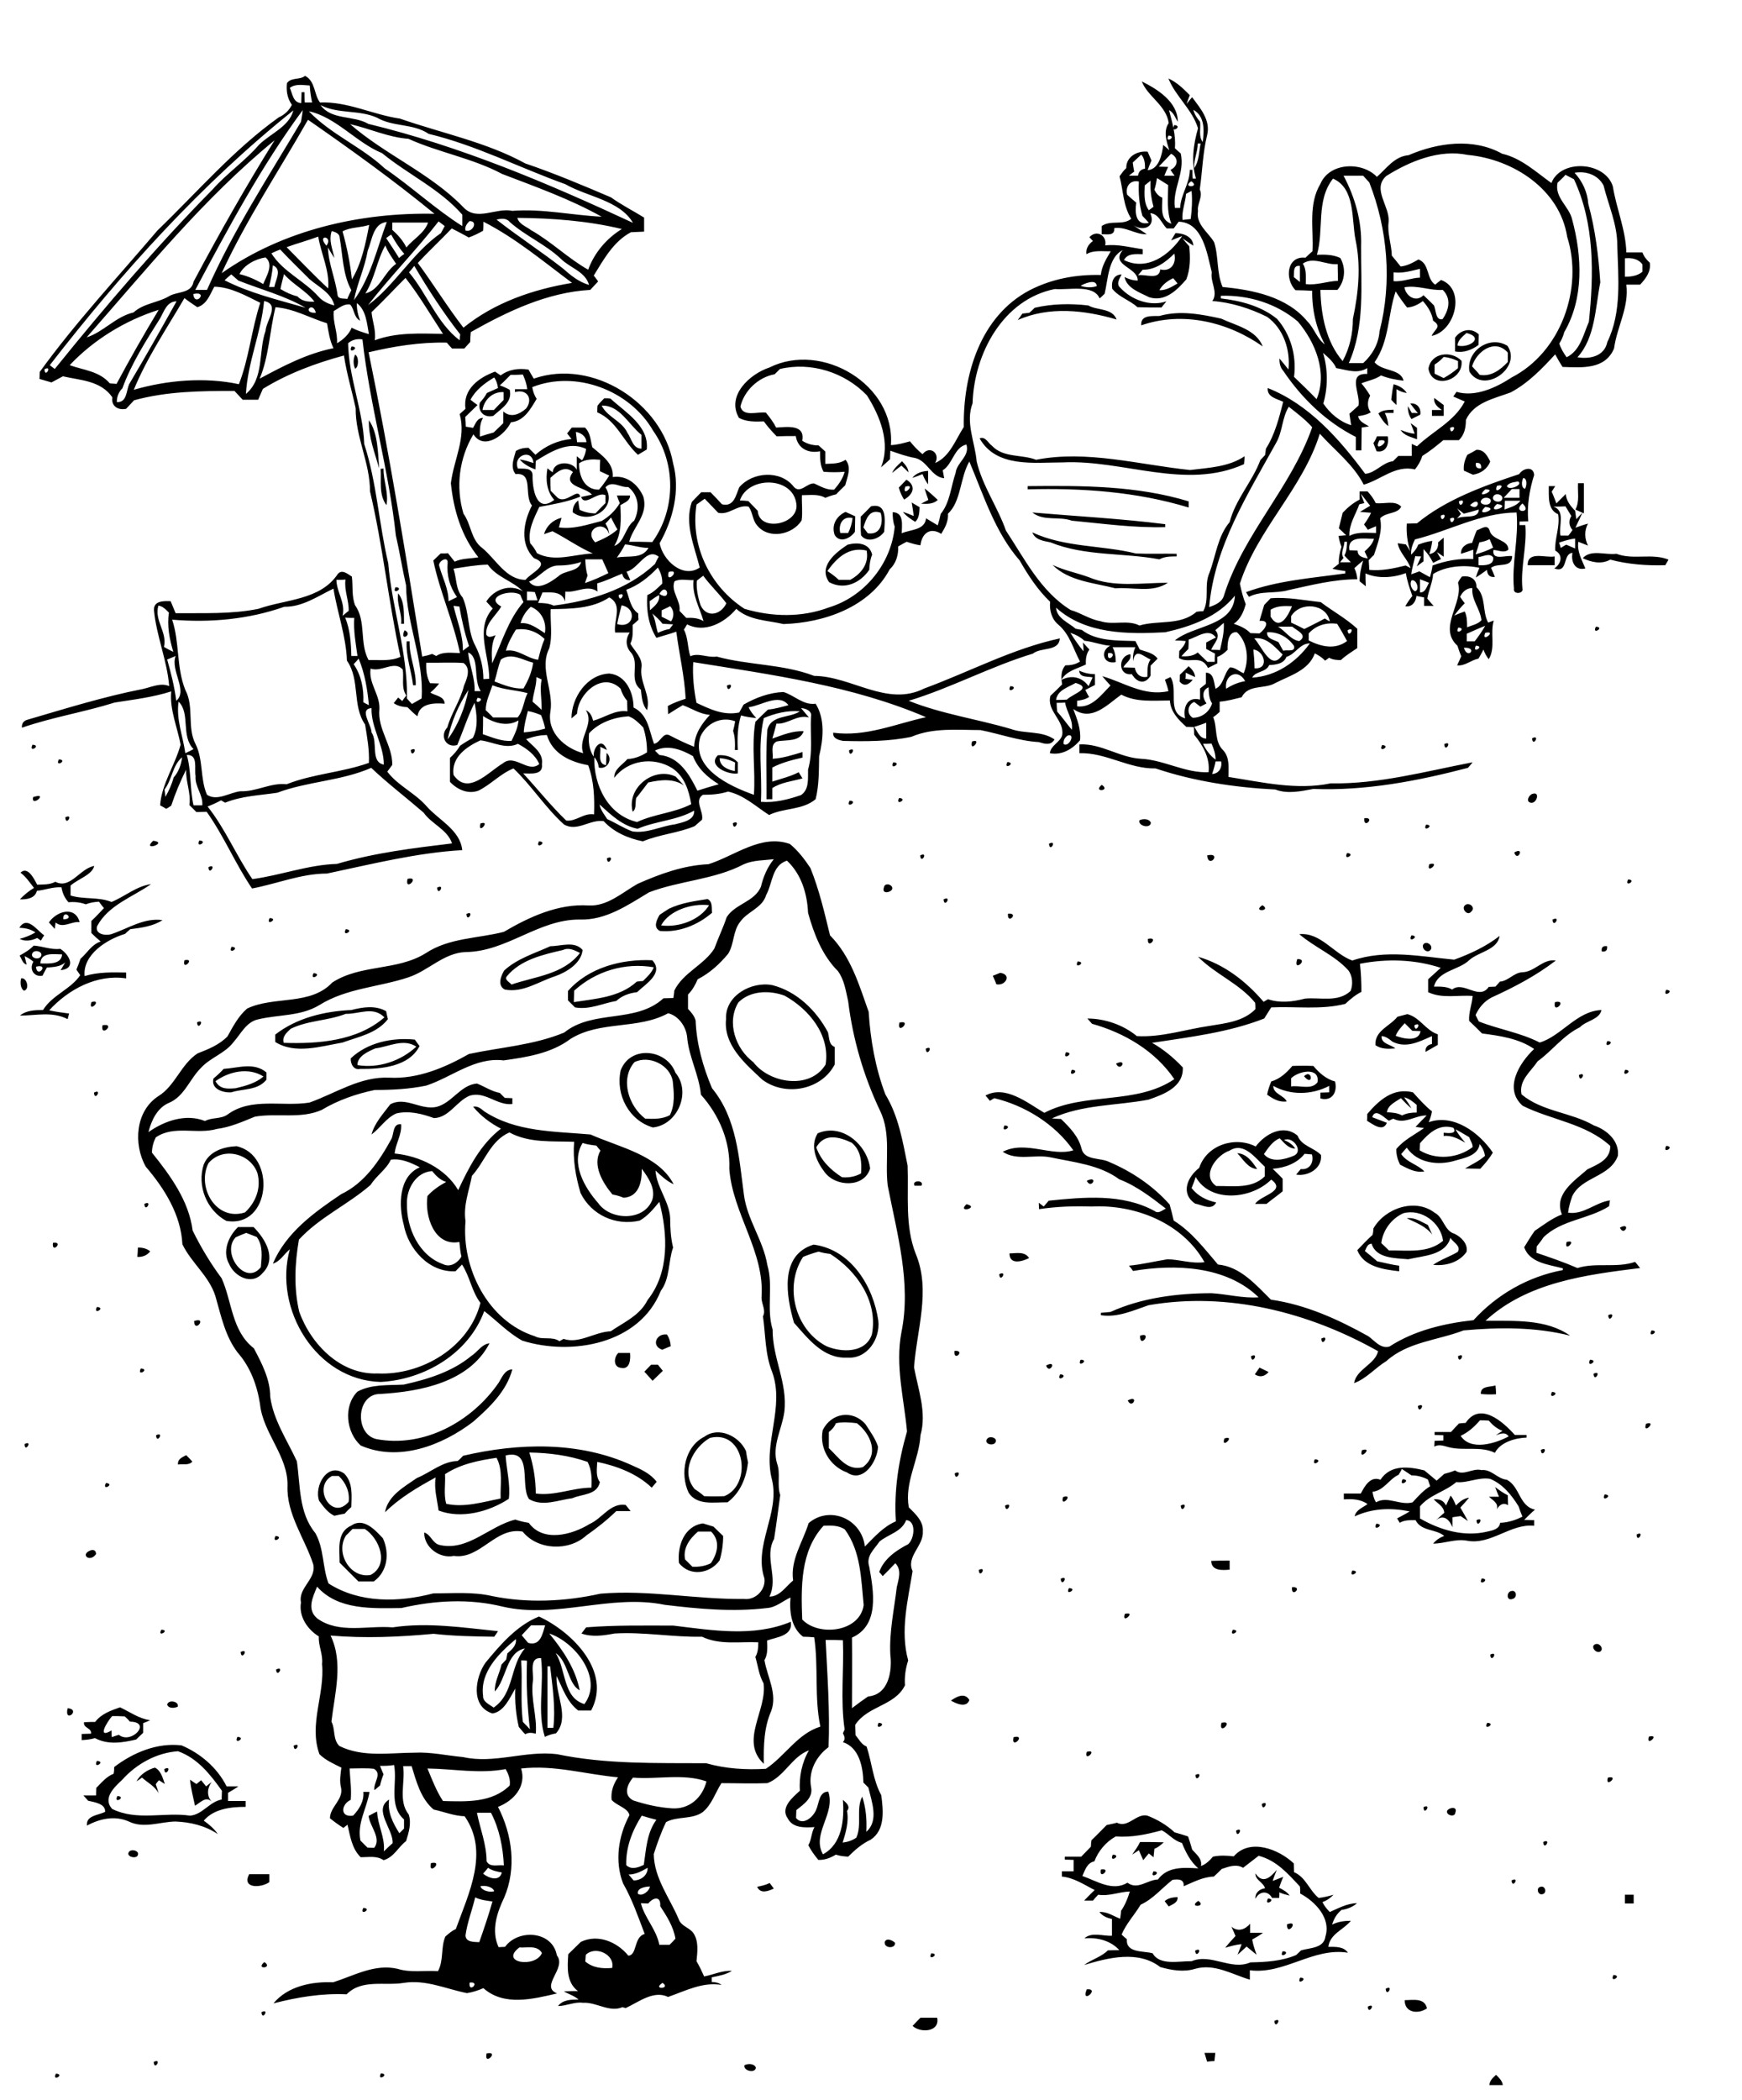 <?xml version="1.0" encoding="utf-8"?>
<!-- Generator: Adobe Illustrator 21.0.2, SVG Export Plug-In . SVG Version: 6.00 Build 0)  -->
<svg version="1.2" baseProfile="tiny" id="Layer_1" xmlns="http://www.w3.org/2000/svg" xmlns:xlink="http://www.w3.org/1999/xlink"
	 x="0px" y="0px" viewBox="0 0 595 717" overflow="auto" xml:space="preserve">
<path d="M457.3,715.3C457.7,715.8,457.7,715.8,457.3,715.3 M308.3,715.3C308.8,715.7,308.8,715.7,308.3,715.3 M508.7,712
	c0.1-1.5,1.2-2.5,2.3-3.5c1,1,2.1,2,2.3,3.5C511.8,712,510.2,712,508.7,712 M130.1,708C133.4,708.2,128.6,711,130.1,708 M19.1,708.1
	C22.4,708.3,17.6,711.1,19.1,708.1 M254.3,705.2c1.2-0.6,3.4-0.6,3.9,0.9C257.8,708.2,253.7,707,254.3,705.2 M125.3,704.3
	C125.8,704.7,125.8,704.7,125.3,704.3 M52.5,704.1C55.5,702.6,52.7,707.4,52.5,704.1 M411.4,701c1.2,0,2.5,0,3.7,0
	c-0.1,0.7-0.2,2.1-0.3,2.8c-0.6,0-1.8,0.1-2.5,0.2C412,703,411.7,702,411.4,701 M166.2,701.2C170.8,700.2,165.2,705.8,166.2,701.2
	 M358.3,696.3C358.8,696.8,358.8,696.8,358.3,696.3 M28.3,695.3C28.8,695.8,28.8,695.8,28.3,695.3 M435.3,690.1
	C438.3,688.5,435.4,693.4,435.3,690.1 M314.4,689c1.9,0,3.8,0,5.7,0c1,4.9-5.7,5.3-8.4,2.8C312.6,690.8,313.5,689.9,314.4,689
	 M89.3,687.1C92.3,685.6,89.5,690.3,89.3,687.1 M467.2,685.2C470.3,683.6,467.3,688.4,467.2,685.2 M479.8,683c2.8,0,6.8-0.9,7.6,2.8
	C484.4,687.9,479.7,687.3,479.8,683 M288.3,681.3C288.8,681.8,288.8,681.8,288.3,681.3 M473.3,679.1
	C476.3,677.5,473.5,682.4,473.3,679.1 M371.2,679.3C376,678.9,369,684.7,371.2,679.3 M444.1,675.3
	C447.3,675.4,442.6,678.3,444.1,675.3 M551.1,674.4C554.4,674.6,549.6,677.5,551.1,674.4 M520.3,670.3
	C520.8,670.7,520.8,670.7,520.3,670.3 M90.3,670C93.5,672.1,87,672.7,90.3,670 M477.3,667.3C477.7,667.8,477.7,667.8,477.3,667.3
	 M318.1,667C321.4,667.1,316.6,670,318.1,667 M111.3,667.3C111.8,667.7,111.8,667.7,111.3,667.3 M438.1,666.3
	C441.4,666.4,436.6,669.3,438.1,666.3 M408.2,666.1C411.2,664.5,408.5,669.3,408.2,666.1 M33.3,666.3
	C33.8,666.8,33.8,666.8,33.3,666.3 M13.3,664.3C13.8,664.8,13.8,664.8,13.3,664.3 M404.3,663.3C404.8,663.7,404.8,663.7,404.3,663.3
	 M302.2,663.1c0.6-1.5,2.7-0.5,3.5,0.3C306,665.5,301.8,665.4,302.2,663.1 M447.3,659.3C447.8,659.8,447.8,659.8,447.3,659.3
	 M407.3,659.3C407.7,659.8,407.7,659.8,407.3,659.3 M439.6,657.1C444.1,655.4,439.4,661.6,439.6,657.1 M420.6,657.9
	c2.2,1.9,4.7,1,6.4-1c0,0.8,0,2.3,0,3.1c1.5,0,2.9,0,4.4,0c-1.2,0.9-2.4,1.6-3.7,2.3c0.3,1.8,0.9,3.5,1.5,5.2
	c-1.2-1-2.3-1.9-3.4-2.8c-1,0.9-2.1,1.9-3.1,2.8c0.5-1.2,0.9-2.4,1.4-3.6c-1.9,0.1-3.8,0.7-5.6,1.2c1.1-1.4,2.3-2.7,3.5-4
	C421.6,660.1,421.1,659,420.6,657.9 M358.3,657.3C358.7,657.7,358.7,657.7,358.3,657.3 M124.1,651.5
	C127.4,651.7,122.6,654.5,124.1,651.5 M409.3,649.1C412.4,651.2,405.5,651.5,409.3,649.1 M433.1,648.3
	C436.4,648.5,431.5,651.3,433.1,648.3 M397.8,649.2c1.2-1.1,2.8-1.3,4.4-1.4c0.2,1.9-1.6,2.4-3,3.2
	C398.9,650.6,398.2,649.7,397.8,649.2 M555,647c0.8,0,2.3,0,3,0c0,0.8,0,2.3,0,3c-0.8,0-2.3,0-3,0C555,649.3,555,647.8,555,647
	 M526.2,644.3c1.6-0.5,2.3,2.1,0.7,2.5C525.3,647.3,524.5,644.6,526.2,644.3 M258.6,644.3c1.4-0.3,2.9-0.6,4.3-1.3
	c0.4,0.5,1.1,1.5,1.4,1.9C262.3,645.8,259.8,646.8,258.6,644.3 M516.3,642.1C519.3,640.6,516.5,645.3,516.3,642.1 M424.3,642.3
	C424.8,642.8,424.8,642.8,424.3,642.3 M192.3,642.3C192.8,642.7,192.8,642.7,192.3,642.3 M85.1,640c2.3,0,4.6,0,6.9,0
	c0,0.7,0,2,0,2.7C89.2,644.7,82.5,645,85.1,640 M428.8,639.7c2.5,3.8,5.1,1.4,7.3-1.2c-0.5,1.3-1,2.5-1.4,3.8
	c1.2-0.5,2.4-0.9,3.6-1.4c-0.5,1.2-1,2.5-1.4,3.7c1.3,0.7,2.7,1.4,3.6,2.7c-1.2-0.3-2.4-0.6-3.5-1.1c0,0.5,0,1.4-0.1,1.9
	c-0.6,0-1.8,0-2.4,0c-1.5-2.7-4.4-2.3-5.7,0.3c-0.2-2,1.4-3.4,3.3-3.6C431.4,642.6,428.7,642,428.8,639.7 M394,639
	C397.3,639.2,392.4,642,394,639 M376,638.4C380,637.7,375.2,642.3,376,638.4 M147.2,636.2C151.8,635.2,146.1,640.8,147.2,636.2
	 M461.3,633.3C461.8,633.7,461.8,633.7,461.3,633.3 M380.1,633.3C383.4,633.5,378.6,636.4,380.1,633.3 M262.3,633.3
	C262.8,633.7,262.8,633.7,262.3,633.3 M44.1,632.3c0.9-1.1,4-0.2,2.8,1.5C45.9,634.8,42.9,633.8,44.1,632.3 M527.1,629
	C530.1,627.5,527.3,632.3,527.1,629 M389.4,629c2.7,0,5.4,0,8.1,0.1c-1,0.9-2,1.8-3.2,2.2c-0.1,0.7-0.2,2.2-0.3,2.9
	c-0.4-0.3-1.2-1-1.6-1.3c-0.7,0.8-1.3,1.5-1.9,2.3c-0.4-0.8-1.1-2.5-1.5-3.4c-0.6,0.4-1.7,1.1-2.3,1.5
	C387.6,632,388.7,630.5,389.4,629 M236.3,629.3C236.8,629.8,236.8,629.8,236.3,629.3 M59.3,629.3C59.8,629.7,59.8,629.7,59.3,629.3
	 M422.2,625.1C425.1,623.5,422.4,628.4,422.2,625.1 M100.3,625.3C100.8,625.7,100.8,625.7,100.3,625.3 M424.6,637.8
	c-2.4-1.4-4.9-0.4-7.3,0.4c-0.9,0.9-1.8,1.8-2.7,2.6c-3.7,0.1-7,1.9-10.3,3.3c0.2-2.6-2-2.4-3.8-2.2c-3.6,2.8-6.7,6.6-10.9,8.5
	c-2.1,3.5-4.9,6.4-6.5,10.2c0.4,0.4,1.3,1.2,1.8,1.6c-0.4,4.8,5.7,3.9,8.8,4.8c2.4,4.3,9.1,2.6,13.3,2.7c6.7-2.8,13.4,3.3,20.1,0.4
	c5.3-0.1,10.6-0.4,15.6-2.5c0.4-0.4,1.3-1.2,1.7-1.6c3-0.9,7.8-0.7,8.3-4.7c2-6.3-3.5-12-8.6-14.7c0-0.6,0-1.8-0.1-2.4
	c-4.2-4.5-8-8.9-14.1-10.5C428.1,635.1,426.3,636.5,424.6,637.8 M381.1,627.1c-3.3,1.8-6,5-7.3,8.5c-2.5,0.5-3.2,3-4.1,5
	c4.9,1.7,10.3,5.4,15.4,2.3c3.5,2.6,6.8-1,10.4-1.1c3.3-4.5,8.8-4.1,13.8-3.8c-2.7-2.3-4.3-5.5-5.6-8.7c-2.8-0.7-4.5-3.1-6.9-4.3
	C391.7,626.4,386.5,627.5,381.1,627.1 M381.5,622.4c3.8,2,6.6-3.3,10.4-2.4c3.4,1.3,6.6,3.2,9.3,5.7c1.5,0.4,3.1,0.9,4.6,1.4
	c0.5,1.5,1,3,1.4,4.5c1.4,1.6,3.5,3.1,3,5.6c1.7-0.6,3-1.9,4.1-3.2c2.3-0.5,4.8-0.4,7.1-0.1c5.5-6.3,15.3-2.5,20.5,2.4
	c0,1,0.1,2,0.1,3c4,1.7,5.2,6.2,8.4,8.8c1.7-0.2,3.4-0.6,5.1-1.1c-1.1,1.1-2.3,2-3.8,2.5c0.6,1.3,1.5,2.4,2.5,3.4c3-1.3,6-3,9.3-3
	c-1.5,1.3-3.3,2-5.3,2.3c-1.6,1.3-2.6,3-3.2,5c2-1,4.2-1.3,6.4-1.3c-2.5,3.1-7.1,4.4-7.7,8.9c2.4,0,5.2-0.2,6.7,2
	c-11.9-1.9-21.7,7.5-33.5,6c0,0.8,0,2.4,0,3.2c-6.1-1.8-12.1-5.6-18.7-3.7c-3.9,1.2-8,0.5-11.9-0.6c-7.5-5.8-17.8-3.2-26-0.7
	c2.5-1.9,5.8-2.7,8.1-5c1.3,0,2.6-0.1,3.9-0.1c-3-3.3-7.6-4.4-11.9-4c2.5-2.3,6.4-0.7,9.4-0.9c0-1.9,0-3.8,0-5.7
	c-1.7-0.4-3.2-1-4.3-2.4c2.6-0.2,4.8,1.4,7.1,2.3c0.1-0.7,0.3-2,0.3-2.7c1.4-2,2.3-4.3,3-6.6c-3.6,0.1-7.1,1.7-10.8,1.1
	c-0.5,0.5-1.4,1.5-1.8,2c-0.8,0-2.3,0-3,0c1.2-1.2,2.3-2.4,3.6-3.6c-3.6-1.8-7-4.2-11.2-4.6c0-0.5,0-1.3,0-1.8c1.3,0,2.7,0,4,0
	c0-1.3,0-2.6,0-3.9c-0.8,0-2.3-0.1-3-0.1l0-1c1.8,0,3.7,0,5.6,0c1.1-1.1,2.2-2.3,3.3-3.4c0-0.5,0.1-1.7,0.2-2.2
	c1.8-1.7,3.5-3.5,5.2-5.2C379.4,622.9,380.5,622.7,381.5,622.4 M325.3,618.3C325.8,618.7,325.8,618.7,325.3,618.3 M494.3,618.3
	c0.8-1.2,3.6-1.5,2.8,0.6C497,620.8,493.7,619.8,494.3,618.3 M486.2,617.1C489.2,615.6,486.3,620.4,486.2,617.1 M46.3,617.3
	C46.8,617.7,46.8,617.7,46.3,617.3 M431,616C433.9,614.4,431.2,619.3,431,616 M40.1,613.3C43.4,613.5,38.6,616.3,40.1,613.3
	 M357.3,608.3C357.8,608.8,357.8,608.8,357.3,608.3 M64.9,607.7c0.5,0.4,1.6,1.1,2.2,1.5c0.4-0.3,1.2-1,1.6-1.3
	c0.6,0.7,1.1,1.4,1.7,2.1c0.5-0.4,1.4-1.1,1.9-1.5c-1.5,2-1.8,4.7,0,6.7c-2-2-3.9,0.4-5.7,1.4C66,613.7,65.2,610.8,64.9,607.7
	 M549.2,607C553.4,606.1,548,610.9,549.2,607 M408.3,606.1C411.3,604.6,408.5,609.3,408.3,606.1 M311.3,606.3
	C311.8,606.7,311.8,606.7,311.3,606.3 M56.1,604.1C59.2,602.5,56.3,607.4,56.1,604.1 M46.6,608.3c1.3-2.4,3.8-4,6.3-4.7
	c2.1,1,2.7,3.6,3.4,5.6c-0.5-0.3-1.5-1-2-1.3c-0.3,0.3-0.9,1-1.1,1.4c0.3,0.8,0.8,2.3,1,3.1c-1.3-2.5-3.7-3.6-5.7-5.4
	C48,607.4,47.1,608,46.6,608.3 M48.4,603.9C48.7,604.2,48.7,604.2,48.4,603.9 M21.3,603.3C21.8,603.8,21.8,603.8,21.3,603.3
	 M33.1,601.3C36.4,601.5,31.6,604.4,33.1,601.3 M371.2,598.2C375.3,597.1,370.1,602.1,371.2,598.2 M455.3,596.3
	C455.7,596.7,455.7,596.7,455.3,596.3 M100.3,596.1C103.3,594.6,100.5,599.3,100.3,596.1 M41.7,607.8c-2.7,2.5-6.7,6.3-3.4,9.9
	c8.5,4.2,17.8,1,26.6,2.3c4.2-0.3,6.7-4.8,10.8-5.5c0-1,0.1-2,0.1-3c-4-5.6-8.3-11.1-15-13.5C53.6,598.5,46.7,602.2,41.7,607.8
	 M39,603.4c6.4-4.9,14.7-8.4,23-7.4c6.4,2.7,12.2,7.6,15.4,14c1.3,0,2.7,0,4,0c-1.1,0.8-2.3,1.5-3.5,2.2c0,0.7,0,2.1,0,2.8
	c2,0,4,0,6,0c0,0.5,0,1.5,0,2c-5,0-10.8,0.6-14.3,4.7c1.8,1.3,3.5,2.7,4.8,4.6c-4.3-2.9-9.4-4.1-14.5-4.3c-5.3,0.1-10.8,2.5-15.9,0
	c-4.7-2.1-9.9-1-14.3,1.4c-0.4-3.5,3.9-3.5,6.2-4.7c0.2-2.8-3.7-3.3-5.8-3.8c-0.4-0.5-1.2-1.3-1.6-1.8c1.4,0,2.9,0,4.3,0
	c0-0.7,0.1-2,0.1-2.6c1.8-1.8,3.5-3.9,5.9-4.8C39,605,39,604,39,603.4 M563.2,593C567.3,592,562,596.8,563.2,593 M474.3,593.3
	C474.7,593.7,474.7,593.7,474.3,593.3 M346.2,593.2C350.8,592.1,345.2,597.8,346.2,593.2 M81.1,593.1
	C84.4,593.3,79.6,596.1,81.1,593.1 M508,588.3C511.3,588.5,506.3,591.3,508,588.3 M417.2,588.3C421.8,587.2,416.1,593,417.2,588.3
	 M300.1,588.3C303.4,588.5,298.6,591.3,300.1,588.3 M38.3,586c-1.7,1.9-5.4,8-0.2,4.9c0,0.6,0,1.7,0.1,2.3c0.8-0.3,1.6-0.6,2.4-0.8
	c4.2,3.4,11.5-4.4,3.8-4.5c-0.4-0.5-1.3-1.4-1.8-1.8C41.1,586,39.7,586,38.3,586 M32.5,588c2.1-2.8,5.4-3.9,8.5-5
	c3.4,1.6,6.5,3.9,10.3,4.4c-0.6,0.3-1.8,0.8-2.4,1c0,1.1,0,2.2,0,3.3c-0.8,0.8-1.6,1.5-2.4,2.3c-4.7,1.1-9.6,1.9-14.1-0.5
	c-1.4,0.5-3,0.6-4.5,0.7c0-0.5,0-1.6,0-2.1c0.8,0,2.4-0.1,3.2-0.1c0.2-2.1-2.7-1.8-2.4-3.9C30,588,31.3,588,32.5,588 M23.1,583.3
	C27.9,583.8,21.8,588.7,23.1,583.3 M28.3,582.3C28.8,582.7,28.8,582.7,28.3,582.3 M57.1,582.1c0.4-1.9,4.2-1.1,3.6,0.7
	C59.6,583.3,57.6,583.5,57.1,582.1 M324.8,580.7c1.9-1.3,4.7-2.9,6.3-0.2C330.2,583.3,326.6,581.8,324.8,580.7 M406.3,574.3
	C406.7,574.8,406.7,574.8,406.3,574.3 M22.3,574.3C22.8,574.8,22.8,574.8,22.3,574.3 M94.3,570.1C97.3,568.6,94.5,573.3,94.3,570.1
	 M477.3,569.3C477.8,569.8,477.8,569.8,477.3,569.3 M509,565C512,563.5,509.2,568.3,509,565 M82.2,564.1
	C85.3,562.6,82.4,567.4,82.2,564.1 M545.1,561.4c1.3-0.3,2.6,1.4,1.7,2.4C545.3,565.1,542.8,562,545.1,561.4 M421.1,556.5
	C424.4,556.7,419.5,559.4,421.1,556.5 M55.1,556.5C58.4,556.6,53.5,559.4,55.1,556.5 M230,555.1c13.3,1.6,27.4,4,40.1-1.3
	c0.8,4.9-4.9,5.2-8.1,6.4c0.1,2.3,0.3,4.7-0.9,6.7c1,5.8,4.5,11.5,2.3,17.4c-2.5,5.7-2.6,11.9-2.5,18c-8.4-7.8,1.2-18.3-0.1-27.5
	c-1.6-2.8-1.9-6-2.8-9c0.9-1.5,1-3.3,1-5c-6.4-0.3-13.2,1-19.2-1.9c-10,0.2-19.9-1.7-29.9-1.1c-3.7,0.7-7.7,1.3-11.3,0
	c0.4-0.5,1.2-1.6,1.6-2.1C210.1,554.9,220.3,555.1,230,555.1 M187,569c0,7,0,14,0,21c0.5,0,1.5,0,2,0c0.8-7.1-0.3-14-1.1-21H187
	 M178,567c0.5,7-0.3,14,0.6,21c0.8,0.8,1.6,1.6,2.4,2.5c-0.9-7.8-1.3-15.5-1-23.4C179.5,567,178.5,567,178,567 M186.3,566.3
	C186.8,566.8,186.8,566.8,186.3,566.3 M188.3,563.3C188.8,563.8,188.8,563.8,188.3,563.3 M165,579.1c-0.1,2.1,2.2,2.9,3.6,4
	c7.1-4.8,5.5-14.3,10.7-20.2c-6.5,1.3-6.2,10.4-10.3,14.7c-0.1-3.3,1.6-6.1,2.3-9.2c0.4-0.4,1.2-1.3,1.6-1.7
	c0.1-0.5,0.3-1.6,0.4-2.1c1.5-1.3,3.2-2.7,2.9-4.9C170.5,564.5,163.9,570.9,165,579.1 M187.6,557.8c4.7,5.7,9,12.1,10.4,19.4
	c-4.1-2.2-3.8-9.7-8.2-12.7c3.6,5.6,2.4,15.2,9.8,17.4C206.2,573.1,196.4,560.7,187.6,557.8 M181.4,555c-1.1,1.1-2.2,2.3-3.2,3.4
	c0.7,0.9,1.5,1.7,2.2,2.6c4.2,1.2,4.9-3.1,5.8-6C184.6,555,183,555,181.4,555 M165.8,567.8c5.1-6.2,10.8-12.8,18.3-15.8
	c11.4,5.3,24.9,18.8,17.8,32.1c-1.5,0-3,0-4.4,0c-3.9-3-5.3-7.6-7.4-11.8c-0.4,6.4,4.6,14.2-0.2,19.6c-1.3,0.2-2.6,0.6-3.8,1.2
	c-2.7-8.5-0.2-18-1.3-26.9c-4.3-0.3-2.4,5.3-2.8,7.9c-0.8,6.1,1.5,11.9,1,17.9c-1.2-0.3-2.5-0.5-3.6,0.2c-0.8-0.8-1.5-1.7-2.2-2.5
	c-1-4.3-1.4-8.7-1.2-13.1c-1.9,3.2-3.8,7.9-7.8,8.5C160.6,582.7,162.3,572.8,165.8,567.8 M384.2,551.1
	C388.4,550,382.9,555,384.2,551.1 M447.3,550.3C447.8,550.8,447.8,550.8,447.3,550.3 M357.3,545.4
	C357.7,545.8,357.7,545.8,357.3,545.4 M516.2,543.3c1.8-0.5,2.2,2.3,0.4,2.7C514.5,546.8,514.5,543.6,516.2,543.3 M71.3,543.3
	C71.8,543.7,71.8,543.7,71.3,543.3 M441.3,542C445.3,541.6,440.9,546,441.3,542 M365.1,542.3C368.4,542.4,363.6,545.3,365.1,542.3
	 M506.1,539C509.4,539.2,504.6,542,506.1,539 M362.3,539.1C365.3,537.6,362.5,542.4,362.3,539.1 M461.9,536.3
	C465.3,536.4,460.4,539.3,461.9,536.3 M334.3,536.1C337.3,534.6,334.5,539.4,334.3,536.1 M413.7,533c2.1-0.1,4.2-0.1,6.3-0.1
	c0,0.8,0,2.3,0,3.1C417.5,536.2,413.8,536.5,413.7,533 M31.3,529.3c1-0.1,1.5,0.4,1.5,1.4C30.6,533.8,27,530.6,31.3,529.3 M559,524
	C562,522.4,559.1,527.3,559,524 M94.1,524.5C97.4,524.7,92.6,527.5,94.1,524.5 M43.3,523.3C43.8,523.8,43.8,523.8,43.3,523.3
	 M80.3,521.3C80.8,521.8,80.8,521.8,80.3,521.3 M470.1,520.3C473.4,520.5,468.6,523.3,470.1,520.3 M238.4,523
	c-2.8,2.4-5.2,5.6-4.4,9.5c0.8,0.8,1.6,1.6,2.5,2.5c2.2,0.1,4.3-0.2,6.3-1.2c2.3-3.4,3.3-7.6,0.1-10.8
	C241.3,523,239.9,523,238.4,523 M231.9,533.7c-0.6-5.8,1.8-12.6,8.2-13.5c1.2,0.4,2.4,0.7,3.6,1.1c1.1,1.1,2.2,2.1,3.3,3.2
	c0,2.8-0.4,5.6-1.2,8.3C242.6,537.4,235.6,538.5,231.9,533.7 M120.4,522.1c-0.7,0.7-1.4,1.5-2.2,2.2c-3.8,5.9,1.4,14.8,8.4,13.5
	c6.5-3.5,3-12.5-2-15.7C123.2,522.1,121.8,522.1,120.4,522.1 M119.9,521c4.2-3,8.2,1.4,10.9,4.3c2.3,5.1,1.6,11.3-3.1,14.7
	c-1.8,0-3.5,0-5.3,0c-2.1-2.1-4.3-4.3-6.4-6.4C116,529.2,114.9,523.2,119.9,521 M504.3,519.1C507.3,517.6,504.5,522.4,504.3,519.1
	 M403.3,514.1C406.3,512.6,403.5,517.4,403.3,514.1 M343.3,514.1C346.4,512.6,343.5,517.4,343.3,514.1 M201.4,520.4
	c4.3-1.9,7.1-7.3,12.3-6.5c0.4,0.5,1.3,1.6,1.7,2.1c-1.6,0-3.2,0-4.9,0c-3.1,3-6.6,5.8-10.2,8.3c-6,5.5-16.6,5.1-21.8-1.3
	c-9.3-1.7-14.4,9.6-23.5,8.3c-4.8,1-10.2-2.9-10.1-8c2.4,0.8,2.8,3.8,5.4,4.3c9.6,2.1,16.8-6.5,25.7-8.7c1.5,0.5,3.1,0.9,4.6,1.1
	C185.5,526.8,195.4,524.1,201.4,520.4 M437.3,513.3C437.7,513.7,437.7,513.7,437.3,513.3 M495.5,510.7c0.8,1,1.3,2.2,1.8,3.4
	c1.2-1.3,2.6-2.4,4.5-2.7c-1,1.2-2,2.3-3,3.4c0.9,1.5,1.7,3,2.6,4.6c-0.6-0.4-1.9-1.3-2.5-1.7c-0.7,0.1-2.1,0.3-2.8,0.4
	c0,0.8,0,2.5,0,3.4c-1.1-2.7-3.1-4.6-5.8-2.2c1-0.9,2-1.9,3-2.7c-0.1-2.2-2.3-3.2-3.6-4.6c1.8-0.2,3.4,0.3,4.2,2.1
	C494.4,512.9,495,511.8,495.5,510.7 M363.1,511.2C367.1,509.9,362,515.3,363.1,511.2 M548.1,510.3
	C551.4,510.5,546.6,513.3,548.1,510.3 M482.3,510.3C482.8,510.8,482.8,510.8,482.3,510.3 M510.7,507.8c1.3,1,2.7,2,4.3,2.8
	c0,1.1,0.1,2.2,0.1,3.4c-1.7-1.1-2.9-0.1-3.9,1.4c0.8-2.1-1.4-3.1-2.6-4.3c0.9,0,2.6,0,3.4,0C511.5,510,511.1,508.9,510.7,507.8
	 M36.2,506.4C39.5,506.7,34.6,509.4,36.2,506.4 M479.1,505.1C482.4,505.3,477.5,508.1,479.1,505.1 M371.3,503.3
	C371.8,503.8,371.8,503.8,371.3,503.3 M326.1,503.1C329.1,501.6,326.3,506.4,326.1,503.1 M113.4,504c-6.9,3.8,0,15.6,5.7,8.8
	c0.4-3.4-1-6.5-3.4-8.8C115.1,504,113.9,504,113.4,504 M109,512.5c-1.8-5.1,2.9-13.4,8.6-9.3c3,3.1,2.5,7.4,2.4,11.4
	c-0.8,0.7-1.6,1.5-2.3,2.3c-1.2,0.2-2.3,0.4-3.5,0.7C111.9,516.5,110.5,514.5,109,512.5 M497.4,506.1c-3.8,3.3-9.1,4.3-12.4,8.3
	c0,1.4,0,2.7,0,4.1c6.9,4,15.1,6.4,23,4.5c1.8-0.4,4.1-0.8,4.4-3c2.7-0.1,5.2-0.9,7.6-2.1c-0.5-1.2-0.9-2.3-1.3-3.5
	c-2.4-3.9-5.4-7.6-9.7-9.4C505,504.3,501.3,506.5,497.4,506.1 M477.7,503.6c-3.3,1.5-5,5.4-8.9,5.8c0.2,1.3,0.5,2.5,1.2,3.6
	c3.9-2.3,8.3,1.2,12.5,0c1.8-2,3.7-4.1,6-5.5c-0.3-0.8-0.5-1.5-0.8-2.3c-1.8-0.9-3.6-1.4-5.6-1.4c-1.1-0.7-2.2-1.5-3.3-2.2
	C478.6,502.2,478,503.1,477.7,503.6 M471.5,505.3c3.5-5.3,9.7-4.5,15-3.2c1.4,1.2,2.8,2.3,4.2,3.5c0.9-0.8,1.7-1.5,2.6-2.3
	c1.2-0.3,2.5-0.7,3.7-1.2c2.8,2.1,5.9-0.9,9-0.1c3.4-0.4,5.4,3,8.7,3.3c4.5,2.4,4.2,9.1,9.6,10.2c-1.3,1.1-2.5,2.3-3.7,3.5
	c0.9,0,2.6,0.1,3.4,0.1c0,0.5,0,1.4,0,1.9c-8.1-0.8-14.8,6.7-23,5.1c-3.9-0.7-7.6,1-11.5,1c1-1.2,2.3-2.1,3.8-2.6
	c-2.9-2.5-7.8-1.5-9.8-5.4c-1.9,0-3.8-0.1-5.4,0.9c-0.2-0.4-0.7-1.1-0.9-1.5c1.4-0.8,2.9-1.5,4.3-2.4c-6.5-1.3-12.7-1.1-18.8,1.7
	c0.4-2.2,2.8-3,4.4-4.2c-2.4-1.7-5.3-1.8-8.1-1.6c0-0.5,0-1.5,0-2c1.9,0,3.8,0,5.8,0C466.1,507.5,468.1,503.9,471.5,505.3
	 M449.1,498.3C452.4,498.5,447.6,501.3,449.1,498.3 M60.8,500.1c-0.2-1.9,1.5-2.5,2.8-3.2c0.5,0.5,1.6,1.6,2.1,2.2
	C64.5,500.5,62.4,499.8,60.8,500.1 M526.3,495.1C529.3,493.6,526.5,498.4,526.3,495.1 M465.2,495.2
	C469.3,493.9,463.9,499.2,465.2,495.2 M152,503.4c0.2,3.4-0.5,6.9,0.4,10.1c6.1,1.4,12.5-0.6,18.6-1.8c-0.2-4.6,0.9-9.6-1.4-13.9
	C163.5,498.7,157.3,499.9,152,503.4 M180.8,496c1.4,4.5,2.2,9.3,2.2,14c6.5,0.9,12.6-2,19-2c0.2-3,0.1-6.1-1.3-8.8
	C194.4,497,187.6,496.1,180.8,496 M158.2,497.1c18.9-4.4,39.5-5,57.5,3.2c3.2,1.4,6.5,2.9,8.6,5.7c-0.4,0.5-1.3,1.5-1.7,2
	c-5-4.8-11.9-7.4-18.6-8.8c-0.1,2.3-0.6,4.9,0.9,6.9c-1,4.5-6,4-9.4,5.5c-4.8,0.6-10.2,3-14.8,0.3c-3.2-4.6,1.5-17.2-8-14.9
	c0.3,4.9,1.7,9.8,1.1,14.8c-6.7,4.4-16.2,7-24,4c-0.5-3.8-1.6-7.4-1-11.3c-6.2,3.4-12.2,6.9-17.3,11.9c1-5.7,6.6-8.7,10.9-11.7
	c4.7-1.9,8.7-5.7,13.9-5.8C157,498.4,157.8,497.5,158.2,497.1 M8.4,493.1C11.4,491.6,8.4,496.4,8.4,493.1 M418.2,491.2
	C422.3,489.9,416.9,495.2,418.2,491.2 M337.2,491.3c0.9-1.2,3.9-0.2,2.7,1.4C338.9,493.9,335.9,492.9,337.2,491.3 M53.3,490.1
	C56.3,488.6,53.5,493.4,53.3,490.1 M242.5,491c-5.8,3.3-10.2,11.7-5.2,17.5c1.1,0.7,2.2,1.5,3.2,2.4c2.3,0.1,4.6,0.1,6.9,0
	C257.1,507,254.5,488.1,242.5,491 M240.6,490.6c4.9-3.6,11.9-0.2,14.2,4.9c0.2,1.3,0.4,2.6,0.7,3.9c-0.6,5.2-2.6,10.3-7,13.6
	c-4.5-0.1-10.4,1.2-13.3-3.3C232.2,503.3,233.8,494,240.6,490.6 M562.2,486.2C566.3,484.9,560.9,490.3,562.2,486.2 M87.3,486.3
	C87.8,486.8,87.8,486.8,87.3,486.3 M505.5,485c-1.9,2.2-4,4.1-6.6,5.3c3.4,5.2,11.7,2.7,16.4,0.2c-1.2-1.7-2.8-0.9-4.4-0.4
	c0.6-0.4,1.8-1.2,2.3-1.5c-1.9-0.7-3.4-2-4.7-3.5C507.5,485,506.5,485,505.5,485 M500.6,485.9c4.9-7.4,12.7-0.5,16.8,4.1
	c1.3,0,2.7,0,4,0l0,0.9c-3.8,0.1-9,1.6-10.8,5.2c-4.9-2.4-10.6-0.6-15.7-1.9c-1.6-0.4-3.4-1.2-5-0.2c0-0.5,0.1-1.5,0.1-2
	c0.8,0,2.2-0.1,3-0.1c0-0.5,0-1.4,0-1.8c-0.8,0-2.2-0.1-3-0.1l0-1c1.9,0,3.8,0,5.6,0c0.9-1,1.8-2,2.7-2.9
	C498.9,486,500,485.9,500.6,485.9 M285.5,486c-0.5,1.3-1.4,2.2-2.4,3c0,1.8,0,3.7,0,5.5c3.4,3.2,6.3,7.9,11.6,6.5
	c5.8-4.3,2.7-11.4-2-15C290.3,485.7,287.8,485.5,285.5,486 M281,488.4c2.9-6,10.2-7.1,14.6-2.1c1.6,2.5,3.4,4.9,4.3,7.7
	c-0.2,5-5.1,12.6-10.6,8.8C283.5,500.7,279.8,494.6,281,488.4 M484.3,480.1C487.4,478.6,484.5,483.4,484.3,480.1 M59.3,480.3
	C59.8,480.8,59.8,480.8,59.3,480.3 M385.2,478.2C389.3,476.1,386.6,481.5,385.2,478.2 M530.1,475.3
	C533.4,475.5,528.6,478.3,530.1,475.3 M505.8,476c-0.2-2.8,3.2-2.3,5-2.9c0.1,0.7,0.2,2.2,0.2,3C509.3,476.2,507.5,476.2,505.8,476
	 M446.3,473.3C446.8,473.7,446.8,473.7,446.3,473.3 M544.3,469.1C547.3,467.6,544.5,472.4,544.3,469.1 M362.1,469.3
	C365.4,469.5,360.6,472.3,362.1,469.3 M430.2,467c1,0.5,2.1,1,3.1,1.5c-1.3,1.6-3.1,1.9-4.7,0.8C429,468.7,429.8,467.6,430.2,467
	 M48.1,467.3C51.4,467.5,46.6,470.3,48.1,467.3 M357.3,466.3C361.3,464.1,358.5,469.6,357.3,466.3 M222.4,466c0.6,0,1.7,0,2.3,0
	c0.4,0.5,1.3,1.6,1.7,2.1c-1.2,1.1-2.3,2.3-3.5,3.4c-0.9-1-1.9-2.1-2.8-3.1C220.9,467.6,221.6,466.8,222.4,466 M543.1,464.3
	C546.4,464.5,541.6,467.4,543.1,464.3 M404.3,464.3C404.8,464.8,404.8,464.8,404.3,464.3 M369.1,464.3
	C372.4,464.4,367.6,467.3,369.1,464.3 M498,463.1C501,461.5,498.2,466.4,498,463.1 M427.3,463.1
	C430.3,461.6,427.5,466.4,427.3,463.1 M463.3,462.3C463.8,462.7,463.8,462.7,463.3,462.3 M211.2,462c1.3,0,2.6,0,4,0
	c0.2,2.1,0,5.7-3,5.1C209.4,466.9,209.6,463.5,211.2,462 M326,461.3C330,460.9,325.6,465.3,326,461.3 M161,463
	c2.1-1.3,3.5-4,6.2-4.3c-6.9,13.3-23.6,16.5-37.3,17.3c-8.2-0.1-8.9,13.6-1.4,15.4c16.3,3.1,32.7-6,41.8-19.2
	c1.2-1.9,2.1-4.5,4.7-4.6c-2,7.5-7.8,13-13.4,17.9c-10.6,8.1-25.4,13.8-38.4,8.1c-5-4.5-6-13.5-1.1-18.4c4.8-2.6,10.5-2.1,15.8-2.4
	C146.1,471,154.5,468.4,161,463 M451.3,457.1C454.3,455.5,451.5,460.4,451.3,457.1 M389.4,456.1
	C393.8,454.6,389.3,460.8,389.4,456.1 M226.2,460.9c-3.9-1.3-2-5.7,1.6-5.2c0.8,1.2,1.2,2.5,1.3,4
	C228.2,460,227.2,460.5,226.2,460.9 M564.1,454.3C567.3,454.4,562.6,457.3,564.1,454.3 M66.3,451.1C71,449.5,66.4,455.5,66.3,451.1
	 M549.3,449.1C552.3,447.6,549.5,452.4,549.3,449.1 M33.1,446.3C36.4,446.5,31.6,449.3,33.1,446.3 M341.3,435.1
	C344.3,433.6,341.5,438.4,341.3,435.1 M57.3,432.3C57.8,432.8,57.8,432.8,57.3,432.3 M344.8,428c2.3,0,5.2-0.8,6.7,1.6
	C349.1,430.8,344.8,432,344.8,428 M47.1,426c1.5,0,3,0.3,4.2,1.3c-1.1,1.4-2.6,2-4.4,1.9C47,428.3,47.1,426.8,47.1,426 M40.3,426.3
	C40.8,426.8,40.8,426.8,40.3,426.3 M369.3,425.3C369.8,425.8,369.8,425.8,369.3,425.3 M274.3,429.2c-6.6,10.1-2.7,25,8,30.5
	c5.2,2.2,13.3,2.4,15.5-4c2.2-11.2-5.1-21.7-14.2-27.5c-1.4-0.2-2.7-0.4-4-0.8C277.7,427.9,276,428.5,274.3,429.2 M271.2,451.7
	c-2.6-9-5.1-23.1,6.7-26.7c12.8,1.7,20.4,14.2,22.1,26c0.7,6.2-3.8,13.1-10.6,12.6C281.2,464,276.1,457.2,271.2,451.7 M547.3,424.3
	C547.7,424.8,547.7,424.8,547.3,424.3 M535.1,424.1C539.1,423,534,428.1,535.1,424.1 M18.1,424.4C22,423.8,17.5,428.4,18.1,424.4
	 M395.3,422.3C395.8,422.8,395.8,422.8,395.3,422.3 M553.3,419.2C557.3,417.1,554.7,422.5,553.3,419.2 M80.5,422.5
	c-5.1,5.3,3.3,16.9,8.6,10.2c0.3-3.5,0.8-7.3-1.4-10.3c-1.2-0.5-2.4-0.9-3.6-1.4C82.8,421.5,81.6,422,80.5,422.5 M81.3,419
	c1.8,0,3.6,0,5.3,0c4,4,8.1,10.8,3.1,15.7c-3.6,4.4-9.7,1.2-11.5-3.2C75.9,427.3,78,422.2,81.3,419 M480.5,416
	c2.7-0.4,4.9,1.2,7.2,2.3c0.5,1.1,1,2.2,1.5,3.3C487,418.7,483.6,417.5,480.5,416 M479.3,414.3c-4,1.8-7,5.8-7.5,10.2
	c0.9,0.8,1.7,1.6,2.6,2.5c6.3-0.1,13.3,1.1,18.5-3.3C492.1,417.5,485.5,412.6,479.3,414.3 M469.1,419.5c3.9-6.9,14.2-10.5,20.9-5.4
	c3.1,1.6,3.3,6.2,6.8,7.2c2.3,1.1,4.7,3.5,4.1,6.2c-2.5,3.6-7.2,4.9-11.4,4.4c2.6-1.8,5.7-2.8,8.4-4.4c1.3-2-1.6-3.3-2.5-4.8
	c-1.7,6-9.3,6.1-14.4,7.3c-4.3-0.4-11-0.2-12.5-5.3c-1.4,0-1.8,1.4-2.3,2.5c1.4,1.1,2.8,2.3,4.2,3.5c2.5,0.5,5,1.2,7.5,1.5
	c0,0.5,0,1.4,0,1.9c-5.3-0.6-12.1-1.5-14.3-7.2c1.7-1.8,3.4-3.6,5.2-5.2C469,421.1,469.1,420,469.1,419.5 M330.1,411.2
	C334.9,412.3,326.7,414.5,330.1,411.2 M49.3,411.1C52.3,409.6,49.5,414.4,49.3,411.1 M337.3,407.3
	C337.8,407.8,337.8,407.8,337.3,407.3 M371.2,403.2C375.4,401.2,372.7,406.4,371.2,403.2 M312.4,404.9c-1.2-2,3.5-2,2.3,0
	C314.1,404.9,312.9,404.9,312.4,404.9 M38.3,403.3C38.8,403.8,38.8,403.8,38.3,403.3 M422.6,393.8c3.2,0.1,5.2,3,6.8,5.4
	C426.2,399,424.6,395.8,422.6,393.8 M569.1,391.3C572.4,391.5,567.6,394.4,569.1,391.3 M71.2,397.2c-4.1,8.2,2.6,20,12.5,16.8
	c3.7-3.5,5.6-8.4,4.2-13.5C85.4,393.7,76,391.5,71.2,397.2 M69.6,397.6c1.9-4.5,6.7-6,11.2-6.2c13.7,3,11.7,28.1-3.5,25.5
	C70.6,413.3,67.2,404.9,69.6,397.6 M420,392.9c-4.5,1.5-9.8,8.5-4.6,12.1c5.7-0.1,12.1,1.1,16.6-3.3c0-1.1,0-2.2,0-3.3
	C428.8,395.5,424.9,389.8,420,392.9 M431.7,394.1c2.4,3,7,1.9,10.1,0.6c3.7-1.5-0.3-6.9-3.2-5.4c1.5,0.6,2.9,1.5,3.8,2.9
	c-2.4,0-3.8-2-5.3-3.5C434.6,389.7,433.2,392,431.7,394.1 M428.9,391.5c3.2-4.3,9.5-7.8,14.3-3.7c1.4,3.6,5.5,4,8,6.6
	c0.5,4.6-4.5,7.4-8.5,6.7c0.4-0.5,1.2-1.4,1.6-1.9c3,0.4,4.6-2.3,3.8-5c-0.6,0-1.9-0.2-2.5-0.2c-2.6,3.3-6.8,4.8-10.9,5.1
	c1.1,1.1,2.3,2.2,3.4,3.4c0,1.4,0,2.8,0,4.3c-1.8,1.5-3.7,2.8-5.5,4.3c-1.3,0-2.6,0-3.9,0c1.7-2.9,11-4.3,5.5-8.3
	c-6.7,6.7-20.7,8.1-25.8-0.9c-0.4,1.3-0.9,2.6-1.4,3.8c2.1,2.7,5.1,4.2,8.4,4.9c-1.5,3-4.8,0.8-7.2,0.4c-5.1-3.5-2.6-9.1,1.4-12.2
	C412.2,390.9,421.9,387.9,428.9,391.5 M278.8,391.8c1.6,4.5,4.9,7.7,8.8,10.2c2.3,0.2,4.5-0.2,6.5-1.3c0.3-3.8,0-7.9-3.2-10.5
	C286.6,388.2,281.6,386.8,278.8,391.8 M279.3,387c8.2-3.6,16.9,3.8,17.9,12c-2,6.7-11.8,6.3-15.5,1.3
	C278.9,396.7,276.5,391.4,279.3,387 M343.1,384.3C346.4,384.5,341.6,387.3,343.1,384.3 M324.3,381.3
	C324.8,381.8,324.8,381.8,324.3,381.3 M139,411c-0.2,8.3,4.1,17.8,12.4,20.7c2.4,1.2,5-0.5,6.2-2.6c-0.4-1.7-0.5-3.3-0.7-5
	c-8.6,1.6-11.9-8.9-10.9-15.7c1.8-2,4-3.5,6.4-4.8c-2-0.6-3.5-2.1-4.8-3.7C142.1,400.2,138.8,406,139,411 M133.5,396
	c-1.6,3.4-4.9,5.4-6.9,8.6c-7.8,6.8-17.4,11-24.5,18.7c-1.4,8.1-1.8,16.5,0.1,24.6c4,11.2,14.2,21.6,26.8,21.1
	c15.1,0.7,31.3-9,35.1-24.1c-3-3.9-3.6-9-6.3-13.1c-0.7,0.8-1.5,1.5-2.2,2.3c-9,0.5-16.2-7.6-17.7-15.9c-1.8-6.5-1.8-16.5,5.5-19.6
	C140.3,397,137,395.5,133.5,396 M199,390.3c-4.2,6.8,0.6,15.2,5.3,20.5c4.2,6,15.7,6.3,18.5-1.1c1.2-3.9-1.4-7.6-3.6-10.6
	c0.1,4.3-0.9,9.6-6.2,9.9c-1.2-0.5-2.5-0.9-3.8-1.1c-3.3-3.9-7-10.1-4.1-15c-0.4-0.4-1.1-1.3-1.4-1.7
	C202.1,391,200.5,390.8,199,390.3 M161.2,401.5c-1,5.2-3,10.1-2.2,15.5c-1.4,16.1,7.7,34.2,23.7,39.3c2.6,1.4,5.9-0.1,8.4,1.7
	c0.3-0.2,1-0.6,1.4-0.8c5.3,1.8,10.6-2.4,16.1-2.6c4.5-3.1,10-5.4,12.6-10.7c7.5-9.4,6.9-22.5,4-33.5c-2,2.4-3.9,4.8-6.7,6.4
	c-8.2,1.9-16.5-1.9-20.2-9.4c-1.7-5.7-2.7-11.6-2.2-17.5c-7.4-0.3-15.3,0.5-22.1-3.2C167.5,389.5,165.6,396.7,161.2,401.5
	 M161.6,377.9c1.6-0.3,2.7,0.7,3.8,1.6c10.8,7.1,23.9,6.8,36.3,7.9c9.9,4.4,23.2,7,28.4,17c-2.4-1.1-4.3-2.9-6.2-4.7
	c0.3,5.6,4.7,10.5,5,16.2c0,3.4,0.2,6.8,1,10.1c-1.7,4.8-1,10.5-4.2,14.8c-7.2,18.1-30.3,22.3-47.3,17c-4.9-2.7-8.7-6.8-13-10.1
	c-5.3,14.5-20.4,23.4-35.4,24.2c-22-0.6-36.7-24.9-31-45.3c-2,1.6-3.2,4.1-5.8,4.9c4.5-10.6,14.1-17.5,23.3-23.7
	c8-3.8,13.1-11.4,17.2-18.9c0.9-1.8,0.4-5.3,3.3-5c0.3,3.6-1.9,6.6-2.2,10c8.5,0.8,17.4,5.1,21.7,12.5c3.6-7.7,7.6-15.6,14.6-21
	C167.6,383.6,164.2,381.1,161.6,377.9 M527.3,374.2C527.7,374.7,527.7,374.7,527.3,374.2 M485,390.4c0,0.6-0.1,1.8-0.1,2.4
	c5.5,3.4,13,2.8,18.1-1.1c0-1.2-0.8-2.3-1.2-3.4c-1.6-0.9-3.1-1.9-4.7-2.7c0.9,1.6,2.1,3.1,3.4,4.6c-2.3-1.3-4.7-2.6-7.4-2.3l0-1.1
	c1.2,0.1,4.9,0.6,3.3-1.7C491.4,383.6,487.9,387.1,485,390.4 M487.3,384.3C487.8,384.8,487.8,384.8,487.3,384.3 M478.5,375
	c-1.9,1.3-4.4,2.3-4.8,4.8c1.8,0.1,3.6,0.2,5.2,1.1c1.5-0.8,3.3-1,5-1c0-0.6,0-1.9,0-2.6c-1.3-1.1-2.6-2.2-4.3-2.6
	c0.9,1.2,1.8,2.5,2.5,3.8C480.9,377.5,479.7,376.3,478.5,375 M467,380.4c4-4.7,8.9-9.1,15.6-7.4c2.1,2.3,4.1,4.6,6.5,6.5
	c-0.2,1.3-0.6,2.5-1.1,3.7c8.5-3,17.3,3.6,21.9,10.4c-1.2,2-2.7,3.8-4.3,5.5c-1.7,0-3.5-0.1-5.2-0.1c2.3-1.4,4.8-2.5,6.8-4.3
	c-0.2-1.5-0.8-2.8-1.8-4c-0.6,3.9-5.1,4.7-8.3,5.6c-5.8,1.8-13,0.9-16.6-4.4c-0.6,0.7-1.3,1.4-1.9,2.2c2,2.9,5.6,3.5,7.9,5.9
	c-3,0.6-5.7-1-8.3-2.3c-0.8-1.6-1.3-3.4-1.3-5.3c2.6-3.2,6.3-4.9,9.5-7.2c-0.7-0.1-2.1-0.3-2.9-0.4c1.2-1.3,2.5-2.6,3.8-3.9
	c-3.9-0.1-7.5,3.2-11.4,1.1c-0.4,0.2-1.2,0.5-1.5,0.7c-1.6-1-4.7-4.5-5.7-1.2c1.7,0.6,3.3,1.3,5,1.9c-1.3,3.3-4.8,0.5-6.8-0.7
	C467,382.2,467,381,467,380.4 M32.1,373.1C35.1,371.5,32.3,376.4,32.1,373.1 M10.3,373.3C10.8,373.8,10.8,373.8,10.3,373.3 M149,378
	c5.4-1.3,8.2-7.5,13.9-8c2.6,1,5,2.7,7.8,3.2c0.4,0.4,1.3,1.3,1.7,1.7c0.6,0,1.9,0.1,2.6,0.1c0,0.5,0,1.5,0,2
	c-5.3,0.6-9.4-4.6-14.7-2.8c-4.4,1.9-7,7.5-12.1,7.6c-4.1-1.5-8.5-2.6-12.8-1.6c-3.5,1.5-5.5,5-8.5,7.2c1-3.9,4-7.1,6.4-10.3
	C138.5,374.3,143.5,379.1,149,378 M555.3,369.3C555.8,369.8,555.8,369.8,555.3,369.3 M16.3,368.3C16.8,368.8,16.8,368.8,16.3,368.3
	 M539.3,367.1C542.3,365.6,539.5,370.4,539.3,367.1 M445.4,367.5C448.3,364.7,448.7,371.5,445.4,367.5 M555.1,365.3
	C558.3,365.5,553.6,368.3,555.1,365.3 M366.1,365.3C369.4,365.5,364.6,368.3,366.1,365.3 M441,368.2c0,0.7,0,2.1,0,2.8
	c2.9-0.5,6.9,1.3,9-1.4C450.9,364.2,443.5,365.7,441,368.2 M441.4,364c2.4-0.1,4.8-0.1,7.2,0c2,2.4,4.4,4.5,7.4,5.3
	c0.9,3.6-1,6.9-5,5.8c0-0.5,0-1.5,0-2c0.8,0,2.3-0.1,3-0.1c0-0.5,0-1.6,0-2.2c-5.9,3.1-13.2,3.3-19.1,0c0,2.8,3.5,3.1,4.6,5.3
	c-2.6,0.4-4.7-0.9-6.7-2.3c0.3-1.6,0.8-3,1.4-4.5C437.2,368.4,439.5,366.3,441.4,364 M73.6,369.2c1.6,2.9,4.2,2.6,6.9,2.4
	c3.4-0.8,6.8-1.7,9.5-4C85,364.4,78.3,365.8,73.6,369.2 M76.4,365c4.9-0.3,10.3-2.4,14.6,1.2c0,0.6,0,1.9,0,2.5c-3,3.7-7.9,3-12,4.3
	c-2.8,0.2-7-1.1-6.1-4.7C74.1,367.3,75.3,366.2,76.4,365 M381.2,363.2C385.3,361.2,382.7,366.4,381.2,363.2 M364.1,359.3
	C367.4,359.5,362.6,362.4,364.1,359.3 M216.7,362.7c-5,5.8-2,15,3.7,19.3c2.9,0.1,5.8,0.2,8.4-1.2c1.8-3.6,1.4-7.7,1-11.5
	C228.9,363.6,221.7,360.2,216.7,362.7 M212,365.5c3.3-8.7,15.7-7.3,18.7,0.8c5.5,6.6,0.8,17.8-7.7,18.7
	C214.8,382.6,210.2,373.8,212,365.5 M316.2,358.1C319.2,356.6,316.4,361.4,316.2,358.1 M25.3,357.3
	C25.8,357.8,25.8,357.8,25.3,357.3 M10.3,357.3C10.8,357.8,10.8,357.8,10.3,357.3 M549,355.5C552.3,355.6,547.5,358.5,549,355.5
	 M128.2,358c-2.4,1-6.2,2.7-6.1,5.7c7.2,1.2,14.8-1.4,20.1-6.3C137.8,354.5,132.9,357.4,128.2,358 M119.8,361.4
	c5.7-5.4,14.2-7.2,21.9-6.4c0.4,0.6,1.2,1.7,1.6,2.2c-3.6,7.1-13.2,7.9-20.3,7.8C120.8,365.5,119.7,363.3,119.8,361.4 M35,350.1
	C39.8,349.2,34.2,354.6,35,350.1 M307.2,349.2C311.8,348.1,306.2,353.8,307.2,349.2 M67.3,349.1C70.3,347.6,67.5,352.4,67.3,349.1
	 M483.1,350.1C483.3,353.4,486.1,348.5,483.1,350.1 M476.7,353.7c2.6,1,7.9,2.2,8.5-1.6c-0.7,0-2.1-0.1-2.8-0.1
	c-0.9-0.9-1.7-1.7-2.6-2.6C478.6,350.7,477.4,352,476.7,353.7 M477.3,347.2c1.1-0.3,2.2-0.6,3.4-0.9c4.3,1.1,6.2,5.5,10.4,6.9
	c0,1.2,0,2.4,0,3.6c-1.4,0.8-2.8,1.6-4.2,2.4c-0.1-1.5,0.6-2.4,2.2-2.7c0-0.7,0-2,0-2.7c-4.3,1.9-8.8,4.3-13.5,1.9
	c-1.1-0.9-2.2-1.8-3.7-1.9c-0.2,2.7,3.1,2.8,4.7,4.2c-2.3,0.2-4.8,0.3-6.8-1.1C469.5,351.9,474.7,350.5,477.3,347.2 M517.3,345.3
	C517.8,345.8,517.8,345.8,517.3,345.3 M118.1,346.2c-6.1,2.4-12.9,2.2-18.8,5.1c-1.4,1.3-3,2.7-2.4,4.8c11.8,0.4,25.1-0.6,34.4-8.7
	C127.5,343.5,122.7,346.3,118.1,346.2 M120,344.9c3.9-1,8.2-1.7,11.9,0.4c0.1,0.7,0.4,2,0.6,2.7c-3.8,4.9-10,6-15.5,8
	c-7.4,1.3-16.2,4.1-23-0.2c0-0.6,0-1.9,0-2.5C101.3,347.6,110.8,345.3,120,344.9 M531.1,342.2C535.8,341.2,530.2,346.8,531.1,342.2
	 M31.2,342.2C35.3,341,30,346.3,31.2,342.2 M569.1,338C572.4,338.2,567.6,341,569.1,338 M252.2,342.3c-4.1,6.8-1,15.8,5.1,20.4
	c5.6,7.3,19.4,9.5,24.7,0.8c1.6-10.1-5.7-18.9-14-23.5C262.9,338.1,256.3,338.2,252.2,342.3 M248,347.9c-0.4-7.9,8.7-12.9,15.8-11.5
	c8.3,2.1,15,8.6,19,16.1c0.5,1.8,0.2,4.2,2.3,5c0,2,0,4,0,6c-4.6,8.8-16.9,11-24.7,5.2C254.5,363.2,247,356.8,248,347.9 M7.2,334.1
	c1.9-0.5,3.1,3.7,1,4.2C6.9,337.5,6.9,335.4,7.2,334.1 M339.1,333.2c0.9-0.3,1.7-0.7,2.5-1c4.1,0.5,1.9,4.6-1.3,3.9
	C340,335.1,339.5,334.2,339.1,333.2 M107.1,332.3C110.4,332.5,105.6,335.3,107.1,332.3 M314.3,331.3
	C314.8,331.8,314.8,331.8,314.3,331.3 M368.1,328.3C371.4,328.5,366.6,331.3,368.1,328.3 M196.1,338.3c0,1.3-0.1,2.6-0.1,3.9
	c7.5-1.2,15.6-1.6,21.5-7c0.5-0.1,1.6-0.2,2.1-0.2c1.4-1.4,3-2.8,3.7-4.7C213.4,328.6,203.5,331.6,196.1,338.3 M194,338.4
	c7-8,18.4-11,28.8-10.5c4.1,4.4-2.3,8.1-5.2,10.9c-2.6,0.3-5.2,1.2-7.1,3c-4.7,0.8-9.1,3.1-14.1,2.2c-0.8-0.8-1.6-1.6-2.4-2.4
	C194,340.5,194,339.5,194,338.4 M63,327.9C67,327,62,331.9,63,327.9 M443.1,327.5C447.4,327.4,441.4,332.3,443.1,327.5 M116.3,327.3
	C116.8,327.8,116.8,327.8,116.3,327.3 M40.3,326.3C40.8,326.8,40.8,326.8,40.3,326.3 M547.1,324.9c-0.2-1.4,0.4-2,1.8-1.8
	C549.1,324.5,548.5,325.1,547.1,324.9 M469.3,323.3C469.8,323.8,469.8,323.8,469.3,323.3 M192.3,324.4c-6.9,1.6-14.5,3.3-19.2,9
	c-0.9,1.2,1,2,1.6,2.8c8.1-2.8,17.7-3.4,23.4-10.8C196.4,324.6,194.4,323.4,192.3,324.4 M172.2,331.4c4.5-4.1,10.3-5.8,15.8-8.3
	c3.6,0,8.3-1.9,11,1.3c-0.5,4.6-5.5,7.6-9.5,9c-5.6,1.8-10.9,5.7-17.1,4.5C169.8,336.5,171.1,333.3,172.2,331.4 M79.1,323.3
	C82.4,323.5,77.6,326.3,79.1,323.3 M12.3,330.1C12.6,334.4,17.1,328.9,12.3,330.1 M13.8,329c2.5,0,7.2,0.5,7.4-3.1
	C18.5,325.9,13.9,325,13.8,329 M11.2,325.3c-1.2,1.6,1.7,2.7,2.7,1.4C15,325.1,12.1,324.1,11.2,325.3 M11.5,322.9
	c3.1,0.2,5.9,1.5,9.1,1.1c3,1.9,5.7,6.7,0.1,7.3c0.4-0.7,1.2-2,1.6-2.7l0.4-0.3c-0.1,0.1-0.3,0.2-0.4,0.3c-1.7,1.6-4.1,1.6-6.3,1.8
	c-0.5,0.9-1,1.8-1.5,2.8c-3,0.5-4.6-2.3-3.1-4.8c-0.9-0.8-1.9-1.4-3-1.9c0.2,0.7,0.5,2.2,0.7,2.9c-1.4-0.4-1.7-2-2.4-3.1
	C8.5,325.3,10.2,324.3,11.5,322.9 M486.3,322.3c1.3-1.1,3.5,0.9,2.2,2.2C487.2,325.7,485.2,323.5,486.3,322.3 M423.3,320.3
	C423.8,320.8,423.8,320.8,423.3,320.3 M392.1,320.6C396.2,319.7,391.7,324.5,392.1,320.6 M298.3,320.3
	C298.8,320.8,298.8,320.8,298.3,320.3 M482.1,319.4C485.4,319.6,480.5,322.4,482.1,319.4 M464.5,329.1c0.4,3.2,0.5,6.4,0.5,9.6
	c-2,1-3.8,2.5-5.5,4.1c-8.3,2.1-16.9,0.8-25.3,1.2c-0.8,1.3-1.6,2.5-2.4,3.8c-12.3,4.8-25.3,6.3-38.3,8.3c3.9,2.2,7.4,5.1,10.5,8.4
	c0.3,6.7-6.5,9.2-11.7,11c-11,2.1-22.6,1.6-33,6.4c0.8,0.1,2.3,0.2,3.1,0.2c3,2.9,6,6,7,10.1c1,4.2,6.4,3,9.5,4.6
	c7.8,3.3,15,8.2,20.6,14.5c0.5,1.8,1,3.7,1.4,5.5c6.1,3.8,10.5,9.6,15.1,15c7.7,0.7,13,7,18.1,12c11.9,1.7,22.9,6.7,33.3,12.5
	c2.1,1.5,4.2,4.4,7.2,3.5c8.5-5.5,18.7-7.9,28.7-9c8-8.8,18.7-14.9,30.5-17.1v-0.6c-4.8-1.3-11.3-1.8-13.2-7.2
	c1.2-1.9,2.3-3.8,3.6-5.6c3-2,5.9-4.3,9.3-5.6c-2.9-6.9,4.3-11.5,8.7-15.4c3.5-1.7,7.9-3.3,7.8-8c-8.4-7.7-20.1-8.8-29.9-13.7
	c-6.6-5.8-1.2-14.6,3.9-19.4c-5.2-3.6-11.7-4.5-17.8-5.3c-1.5-1.5-2.9-2.9-4.4-4.3c-0.2-2.9,1-5.7,1.2-8.5c-5-0.4-10.4,1-15.2-1.3
	c0-1.5,0-3,0-4.4c1.4-1.3,2.9-2.6,4.3-3.9C483.4,327.6,473.7,327.3,464.5,329.1 M443.8,319c7.3-0.7,11.7,6.7,18.1,9
	c11.3-3.9,23.3-1.4,34.8-0.3c5.5-2,10.9-4.5,15.5-8.1c-0.7,4.8-7.1,5.4-10.3,8.2c-3.5,3.5-10.8,3.6-12.1,9.1c2.1,0,4.3-0.1,6.2,1
	c3.9-3.1,9.2,3.9,12.5-0.9c0.6,0,1.8-0.1,2.3-0.1c0.4-0.4,1.1-1.3,1.5-1.7c2.9-0.2,4.8-3.1,7.7-3.2c4.2-0.1,7-4.7,11.4-4
	c-6.6,5.1-14.2,9.1-21.9,12.6c-2.5,1.3-4.3,3.4-5.5,6c0.3,0.6,0.8,1.7,1.1,2.2c6.8,2.7,14.2,3.8,20.8,7.2
	c7.4-2.2,12.7-10.8,21.1-11.1c-0.7,3.3-5.2,3.6-7.4,5.9c-5.7,2.8-9.4,8-14.4,11.6c-2.3,3.5-6.5,6.5-5.5,11.3
	c7,5.9,16.9,6.1,24.7,10.6c4.4,1.5,8.8,5.3,8.2,10.4c-2.7,7.3-12.4,7.1-15.6,13.8c-0.6,1.8-1.2,3.7-1.4,5.6
	c5.3,0.8,9.3-3.5,14.3-4.2c-0.1,0.5-0.2,1.5-0.3,2c-7.1,4.5-16.2,4.6-22.4,10.6c-0.7,1.1-1.5,2.1-2.3,3.1c0,0.6-0.1,1.7-0.1,2.2
	c4.7,1.6,9.4,3.2,14,5.2c6.4-2,13.3,0.1,19.7-2.1c0.4,0.5,1.3,1.6,1.7,2.1c-18.4,2.3-38.5,4.8-52.8,18c9.7,0.1,20.7-0.7,28.9,5.1
	c-11.9-3-24.3-2.9-36.4-1.8c-8.8,3.4-19.1,3.9-26.4,10.5c-3.8,2.3-6.8,6-11,7.5c0.8-4.8,7.2-6.4,8.2-10.9
	c-23.6-13.3-51.4-20.4-78.4-15.7c-5.3,1.8-10.6,4.3-16.3,3.4l0-0.8c1.1-0.1,2.2-0.2,3.3-0.3c10.5-4.8,22.8-6.4,34.5-6.4
	c5.4,0.3,10.7,1.8,16.1,1.4c-11.1-10.8-28.6-11.4-42.9-9c-0.3-0.5-1-1.4-1.4-1.8c4.4-0.4,8.8-1.5,13.2-2.2c4.2,0.1,8.3,1.6,12.6,1
	c-7.5-13.4-23.7-19.8-38.6-19c-6-0.2-12,0-17.9,0.9c0-0.6-0.1-1.7-0.1-2.2c0.4,0.3,1.3,1,1.7,1.3c0.4-0.5,1.3-1.5,1.7-2
	c12-1.2,25.1-2.5,36.1,3.5c1.4,1.1,2.6-0.2,3.9-0.8c-4.9-3.8-10.1-7.8-15.9-10c-6.8-5-15.5-5.8-23.5-7.5c-5.3-1.1-11.5,1.3-16.3-1.9
	c7.8-4,16.8,1.8,24.1-0.5c-6.2-8.9-16.5-15.3-27-17.8c-0.4,0.2-1.1,0.7-1.5,0.9c-0.4-0.5-1.1-1.4-1.5-1.8c6.8-3.7,14.3,2.5,20.1,5.9
	c13.8-7.2,31.3-2.6,44.4-11.5c-6.5-9.6-17-15.8-28.1-18.9c-0.4-0.4-1.2-1.4-1.6-1.8c6,0,12.3,2.2,16.9,6c8.4,0.5,16.6-2.3,24.9-3.5
	c5.5-0.9,11.5-1.5,15.6-5.7c0-0.6,0-1.7-0.1-2.2c-5.4-6.6-13.6-9.7-19.5-15.7c9,2.6,16.4,8.4,22.4,15.4c0.4-0.2,1.1-0.7,1.5-0.9
	c4,1.4,8.5,0.9,12.6-0.2c5.3-0.5,11.3,1.4,15.6-2.6c0.9-2.2,0.7-5.2-0.8-7.1C455.9,326.2,449,323.5,443.8,319 M118.1,317.3
	C121.4,317.5,116.6,320.3,118.1,317.3 M101.3,315.3C101.8,315.8,101.8,315.8,101.3,315.3 M6.6,316.8c2.7-4.3,6,0.9,8.5,2.6
	c-0.3,0.4-0.9,1.3-1.1,1.8c-0.3-0.2-1-0.7-1.3-0.9c-1.9,0.9-4.1,1.3-6,0.3c1.9-0.5,3.7-1.2,5.4-2.2C10.4,317.2,8.5,316.9,6.6,316.8
	 M530.3,314C533.4,312.5,530.4,317.3,530.3,314 M84.3,314.3C84.8,314.8,84.8,314.8,84.3,314.3 M462.3,313.3
	C462.8,313.8,462.8,313.8,462.3,313.3 M92.1,313.5C95.4,313.6,90.6,316.5,92.1,313.5 M344.3,312C348.3,311.6,343.9,316,344.3,312
	 M159.3,312.1C162.3,310.6,159.5,315.4,159.3,312.1 M21.6,313.9C25.9,314,21.4,310.1,21.6,313.9 M16.7,315c2.6-3.9,9-5.8,10.5-0.1
	c-2.8-0.4-5.7,2.3-8.2,0.1c-0.1,0.5-0.2,1.6-0.3,2.2C18,316.4,17.4,315.7,16.7,315 M500.3,309.2c1.4-1.4,3.9,0.7,2.2,2.1
	C501.3,312.9,499.1,310.4,500.3,309.2 M431.2,309.1C434.5,311.2,427.5,311.5,431.2,309.1 M385.3,309.3
	C385.8,309.8,385.8,309.8,385.3,309.3 M172.3,309.3C172.8,309.8,172.8,309.8,172.3,309.3 M322.3,307.1
	C325.3,305.6,322.5,310.4,322.3,307.1 M225.8,316c6,0.8,13.3-1.8,16.4-6.9C236.4,308.4,228.6,310.8,225.8,316 M228.5,310.3
	c4.2-2,8.7-2.6,13.2-3.3c1.8,1,1.3,3,1.5,4.7c-4.9,4.2-11.3,6.8-17.8,6.2c-2.4-1.2-1.1-3.8-0.1-5.5
	C226.3,311.7,227.4,311,228.5,310.3 M528.3,304.3C528.8,304.8,528.8,304.8,528.3,304.3 M475.3,303.3
	C475.8,303.8,475.8,303.8,475.3,303.3 M149.3,303.1C152.3,301.6,149.5,306.4,149.3,303.1 M301.9,303.1c0.2-2,3.4-1,2.8,0.6
	C304,304.9,301.1,305.3,301.9,303.1 M532.3,301.3C532.8,301.8,532.8,301.8,532.3,301.3 M556.1,300.3
	C559.4,300.5,554.6,303.3,556.1,300.3 M139.2,300.1C143.8,299.1,138.1,304.8,139.2,300.1 M119.3,299.3
	C119.8,299.8,119.8,299.8,119.3,299.3 M71.2,296.1C74.3,294.6,71.3,299.4,71.2,296.1 M18.9,301.1c5.1,2.7,8.4-4.6,13.3-5.4
	c-0.8,3.1-5.5,4.4-8.1,6.7c0,1.1,0,2.3,0,3.4c4.6,1.4,9.6,0.4,14,2.2c4.6-1.9,8.5-5.4,13.5-6.1c-6.4,4.5-14.5,7.1-18.4,14.3
	c-0.9,2.8,2.8,3.4,4.8,2.8c5.7-1.9,11.2-5.7,17.5-4.8c-3.2,2.1-7.2,2.6-11,3.1c-0.5,0.4-1.4,1.2-1.8,1.6
	c-6.3,1.9-14.5,7.1-13.8,14.4c4.6-1.4,9.4-1.3,14.2-1.2c0,0.5,0,1.5,0,2c-10-1.5-19.7,3.7-26.3,10.9c2.2,0.5,4.5,0.8,6.8,1.1
	c-0.1,0.5-0.4,1.5-0.5,1.9c-5.3-2.7-10.8-1.2-16.3-1.2c2.2-1.8,5.1-1.9,7.9-1.9c3.1-5.1,9.5-7.1,12.7-11.9c-0.3-0.5-1-1.4-1.3-1.9
	c0.5-1.2,1-2.5,1.4-3.7c2.3-2,3.8-4.9,6.9-5.9c-1.1-0.9-2.2-1.9-3.2-2.9c0-1.4,0-2.8,0-4.1c1.5-1.4,2.9-2.9,4.3-4.4
	c-0.4-0.5-1.3-1.6-1.7-2.2c-1.5,0.1-3,0.3-4.5,0.9c-1.9-0.7-3.9-0.9-5.9-0.7c-1.3-1.4-2.1-3.2-2.4-5.1c-2.9-0.2-5.5,0.9-8.4,1.2
	c-0.6,2.6-3.6,3-5.8,2.9c1.4-1.5,3-2.8,4.8-3.9c-1.4-1.8-2.7-3.8-4.6-5.2c2.5-2.4,4.7,2.2,5.7,4.1C14.6,302,16.9,302.2,18.9,301.1
	 M488.2,295.1C492.4,294,486.9,298.9,488.2,295.1 M189.3,295.3C189.7,295.8,189.7,295.8,189.3,295.3 M379.3,293.3
	C379.8,293.8,379.8,293.8,379.3,293.3 M207.3,293.1C210.3,291.6,207.5,296.4,207.3,293.1 M18.3,293.3
	C18.8,293.8,18.8,293.8,18.3,293.3 M412.3,292.1C417.6,290.9,412.8,296.9,412.3,292.1 M314.3,292.1
	C317.3,290.6,314.5,295.4,314.3,292.1 M517.2,291.1C521,288.9,518.3,294.6,517.2,291.1 M460.1,291.3
	C463.4,291.5,458.6,294.3,460.1,291.3 M358.3,288.1C361.3,286.6,358.5,291.4,358.3,288.1 M226.3,677.1
	C222.5,679.5,229.4,679.2,226.3,677.1 M160.4,677C159.9,681,164.4,676.5,160.4,677 M200.1,667.5c-0.1,0.6-0.1,1.7-0.2,2.3
	c2.6,2.2,5.9,2.5,9.2,2.2C210.1,667.4,203.4,664.3,200.1,667.5 M177.4,665c-7,5.3,5.6,7.1,7.7,1.9C183.5,664.1,180,665.2,177.4,665
	 M221.4,650c-0.6,0-1.9-0.1-2.5-0.1c1.3,5.1,5.3,8.9,6.3,14.2c1.2,0,2.3,0,3.5,0c0.7-0.7,1.4-1.4,2-2.1c-0.7-4.2-3-7.7-5.2-11.1
	C225.8,647.4,223.2,647.8,221.4,650 M162.3,647.9c-1,4.3-2.7,8.5-3.3,13c0.1,2.4,3,2.2,4.7,2.3c1.6-4.6,3.2-9.2,4.5-13.9
	C166.1,649,164.1,648.8,162.3,647.9 M217.9,646.7c1.5,1,3.9-1,4.1-2.5C220.6,644.2,217.4,644.7,217.9,646.7 M164.1,644.1
	c0.4,1.5,3.2,2.2,4.7,1.7C168.4,644.3,165.6,643.7,164.1,644.1 M214.7,640.1c0.4,0.5,1.3,1.5,1.7,2c2.4,0.1,4.9-1.7,4.8-4.3
	C219.1,639,217.1,640.1,214.7,640.1 M165,639.8c1.8,1.5,5.6,2.9,6.4-0.4c-1.6-0.3-3.3-0.6-4.7-1.6
	C166.2,638.5,165.6,639.1,165,639.8 M219.2,620c-3.2,5-5.5,10.8-5.3,16.9c1.8,1.7,4.1,0.8,6-0.1c0.8-5.3,1-10.9,4.3-15.4
	C222.5,621,220.8,620.5,219.2,620 M162.9,619c1.1,5.5,3.3,10.9,3.3,16.6c1.2,2.2,3.9,1.1,5.9,1.4c-0.3-6.2-1.5-12.4-4.4-18
	C166,619,164.5,619,162.9,619 M216.2,607c-2,2.4-3.4,6,0.1,7.8c4.3,1.4,8.6,2.4,13.2,2.7c5.9,0.4,10.4-3.6,11.8-9.2
	C233.3,605.5,224.5,607.7,216.2,607 M146,603.9c1.6,3.8,3,7.6,5.3,11.1c7.9,0.2,16.7,0.7,22.8-5.3c0.3-2-0.4-3.9-1.4-5.6
	C163.7,605.8,154.9,604,146,603.9 M129.8,603c0.4,1,0.8,2,1.2,2.9c-0.5,1.2-0.9,2.5-1.2,3.8c-0.5,0.4-1.4,1.2-1.9,1.6
	c-0.5-2.5,2.8-5.6-0.2-7.3c-2.7-0.3-5.5-0.1-8.3-0.1c0.2,3.6,0.7,7.1,0.4,10.7c-3.3,1.5-3.8,6.1,0.8,5.4c2.1-2.2,3.8-4.9,3.5-8.1
	c0.5,0,1.5,0,2.1,0c-0.9,5.6-4.3,10.7-3.1,16.6c0.8,0.8,1.6,1.6,2.4,2.4c0.6,0,1.8,0.1,2.3,0.1c2.6-3.3-1.5-7.3-1.9-10.9
	c1-0.5,1.9-1.1,2.9-1.5c0.2,4.7,2.8,8.9,2.3,13.6c1-1,2-1.9,3-2.8c0.3-4.8-6.8-11.4-1.2-14.9c-0.6,4.3,1.3,8,3.5,11.5
	c0.4-0.4,1.2-1.2,1.6-1.6c0-1,0-2.1,0-3.1c-5.4-4.8-2.2-12.4-3.4-18.6C133,603,131.4,603,129.8,603 M282,560
	c0.6,12.2,1.5,24.3,1,36.6c-4.2,3.1-6.9,8.2-6,13.5c0.9,3.8-2.5,6-5,8c0,0.7-0.1,2-0.1,2.7c2.3,2.8,5.9-0.3,6.9-2.9
	c1-2.2,0.9-6.1,4.1-6.1c2.6,7.5-5.8,14.4-1.8,21.4c6.6-3.6,7.3-11.9,6.8-18.6c1.2,1,2.7,2.3,1.4,3.8c0.7,3.5-0.4,7.4-1.5,10.8
	c1.7-0.2,3.3-0.7,4.7-1.7c2-4.5-0.2-9.8,2-14c1.3,3.9,1.6,7.9,1.4,12c4.4-3.8,1.8-10.4,0.7-15.1c-0.4-0.4-1.3-1.3-1.7-1.7
	c-0.1-5.2-1.4-12-7-13.8c0.9-0.9,0.6-2,0-3c0.1-0.3,0.4-0.9,0.6-1.3c-1.5-10-0.2-20.4-0.6-30.5C286,560,284,560,282,560
	 M108.3,541.8c-1.5,3.7-3.6,7.8,0.1,10.9c7.5,5.3,17.1,2.3,25.7,3c12-1.8,24.1,0.1,36,1.3c-0.3,0.5-1,1.5-1.3,1.9
	c-6.9-0.1-13.8-0.2-20.7-1c-11.7,1.1-23.5,1.6-35.2,0.6c4.5,9.2,1.4,19.9,0.3,29.4c1.4,2.6,0.4,6,2.7,8.3c8,4,17.4,2.3,25.7,2.3
	c5.4-0.3,11.1,1,16.6,1.5c10.6,2.4,21.2-2.3,32-1c16.8,3.5,33.9,3,51,3.1c6.7,1.9,13.5,2.3,20.4,1.9c6.6-4.4,10.8-12,18.6-14.4
	c-2.1-10-0.6-20.4-2.1-30.5c-1.3-0.1-2.5-0.2-3.8-0.2c-4.1-3.1-4.7-8.6-4.3-13.4c-2.6,1.2-5,3.4-8,3.6c-11.7,1.4-23.5,0.3-35-1.1
	c-18.5-3.8-36.9,4.9-55.4,0.6c-11.4-2.8-23.2-2.1-34.5,0.5C127.2,549.2,115.5,549.9,108.3,541.8 M281.3,521c-8,8.7-7.7,21-7.3,32
	c5.5,5.9,19.7,4.4,21-4.9c-0.9-8.8-0.9-18.2-6.4-25.8C286.5,520.8,283.8,520.9,281.3,521 M309.5,519.1c-1.5,4-6.1,4.8-9.1,7.3
	c-1.8,2.7-4.7,4.9-3.5,8.6c1.5,8.3,3.6,20-5.9,24.2c0.1,8,0,16,0,24.1c1.8-1.4,3.6-2.7,5.5-4c7-0.6,8.3-8.6,7.6-14.3
	c-0.4-7.8,1.3-15.3,2.2-23c0.6-2.7,1.8-5.9-0.5-8.2c-1.4,1.5-2.8,2.9-4.3,4.4c-0.3-0.4-0.9-1.1-1.2-1.4c1.6-4.5,5.8-7.4,9.9-9.5
	C312.4,525.4,313,519.2,309.5,519.1 M194.8,354.8c-6.5,4.9-14.9,6.2-22.8,7.3c-9.8-1.2-17.6,5.7-26.4,8.6
	c-5.8,1.2-11.7,1.5-17.6,1.5c-6.3,1.3-12.6,3.5-18.1,6.8c-7.2,3.2-15.2,1-22.8,2.3c-4.2,1.7-8.4,3.6-13,4.2
	c-6.9,2-14.7-1.4-20.9,2.9c-0.8,1.6-1.3,3.4-1.3,5.2c6.2,7.7,12.6,16.4,13.9,26.6c2.8,5.7,6.1,11.2,9.9,16.3c3.6,8,3.4,18,11,23.9
	c2.7,5.1,5.6,10.6,5.6,16.6c1.1,8,5.8,14.8,9.1,22c1.2,8.3,0.6,17.6,6.3,24.5c3,5.3,2.4,11.6,4.5,17.2c10.6,6.8,24,6.5,35.8,3.4
	c6.7,0,13.5-0.6,20,0.9c12.2,2.5,24.9,1.9,37.1-0.8c16.4-1.4,32.6,2,49,1.8c3.9,0.5,7.5-3.1,7-7c-3.8-11.3,5.3-22.2,2.6-33.6
	c-3.3-12.4,4.5-24.8,0-37c-2.4-6-2.2-12.6-3.1-18.9c1.1-2.1-0.5-4.2-0.5-6.4c1.2-15.6-9.9-28.7-11-44c0.4-9.3-3.5-18.4-9.7-25.3
	c-0.6-6.7-4.1-12.8-4.7-19.6c-0.3-3.6-3-7.4-6.5-8.2C217.8,351.7,205,348.4,194.8,354.8 M261.7,305.6c-1.3,4.5-6.4,5.6-8.9,9.2
	c-2.5,3.1-2,7.6-4.1,10.9c-2.9,3.5-6.3,6.6-10.4,8.7c-0.8,1.9-1.8,3.7-3.3,5.2c0,1.6,0,3.3,0,4.9c1.1,1.2,2.2,2.4,2.6,4
	c0.3,7.9,2.5,15.8,5.6,23.1c8.5,10.3,9.2,23.8,10.9,36.4c1.1,8.5,6.6,15.5,8,24c2.1,7.2-0.4,14.8,1.8,22c-0.1,9.7,5.2,18.3,4,28.1
	c-0.8,5.9-4.3,11.6-2.5,17.6c1.3,3.5-0.1,7.3,1.1,10.8c-0.7,5-1.3,10-2.1,15c-3.5,6.3,1.6,13.2-1.6,19.7c3.6,0,5.6-3.5,8.1-5.5
	c-1-7.1,3.3-13.1,5.3-19.6c7.3-6.2,18.2-1.3,19.2,8c3.2-3.2,6.3-6.8,10.6-8.6c-0.7-10.4,0.9-20.7,3.8-30.7
	c-1-11.1-4.1-22.5-1.9-33.9c3.4-16.8-1.5-33.6-4.7-50.1c-1-8.5,1.3-17.5-2.6-25.5c-5.6-11.8-9.3-24.4-10.9-37.4
	c-0.8-3.5-1.3-7.3-3.5-10.3c-5.4-5.4-8.2-12.7-10.2-19.9c-0.3-6.6-2.3-13.2-7.2-17.8C263.6,295.5,263.9,301.7,261.7,305.6
	 M254.1,295.1c-10.1,5.3-21.9,5.6-32.4,9.6c-7.3,4.4-14.8,9.6-23.7,9.3c-14.1-0.1-24.9,11-39,11.1c-7.4,0.3-12.6,6.3-19.4,8.6
	c-10.1,3.4-21.2,3.7-30.5,9.5c-6.4,3.9-14,3.2-21,4.9c-4,0.9-5.8,4.9-8.3,7.7c-2.9,3.9-7.9,5.3-11.1,8.8c-3.9,3.8-5.7,9.8-11,12
	c-4,1.7-6,6-7,10c5.5-3.9,12.8-6.4,19.3-3.8c2.4-1.3,5.4-0.6,7.7-2.2c8.1-6,18.7-2.6,28-4.1c9-3.2,17.4-9,27.3-8.5
	c9.7,0.5,18.9-3.4,27.2-8.1c10.8-2.3,22.1-3,32.5-7.3c9.9-8,24.4-3,33.9-11.7c1.1,0,2.3-0.1,3.4-0.1c0.1-0.6,0.3-1.9,0.3-2.5
	c3-6.2,10.1-8.7,13.7-14.4c1.3-3.6,3-7.1,4.2-10.7c2.9-4.6,9.5-5.2,11.7-10.4c0.8-3.4,2.2-6.7,4.4-9.4
	C260.9,293.8,257.3,293.7,254.1,295.1 M242,295.1c8.9-2.8,18-10.4,27.8-6.9c2.8,2.3,5,5.2,7,8.2c3,7.4,4.8,15.2,6.7,23
	c7.1,7.2,9.9,16.8,13.2,26.1c0.6,9.6,2.3,19.2,5.7,28.2c4.5,7.4,5.9,15.9,7.6,24.3c0.4,10.1-1,20.6,2.8,30.2
	c5.2,12.5,0.3,26-0.6,38.7c1.4,7.6,4.4,15.4,2.2,23.2c-0.5,8.5-5.5,15.9-4,24.6c2.3,2.3,5.1,4.8,4.8,8.3c0.3,4.9-5.8,8.5-3.5,13.5
	c-1.6,10-4.3,20.4-1.5,30.5c-0.9,2.7-1.3,5.6-1.1,8.5c-3.5,7.1-12.7,6.9-17,13.5c0,1.2,0.1,2.3,0.1,3.5c1.2,1.4,2,3.2,3.8,3.9
	c1.8,5.5,2.2,11.5,5,16.6c0.7,5.2,1.4,11.9-3.6,15.2c-3,1.4-5.4,3.5-7.7,5.8c-1.4-0.1-2.8-0.2-4.2-0.7c-1.8,1.1-3.8,1.9-6,1.8
	c-1.3-1.6-2.5-3.2-3.4-5c1.1-1.9,1-4.3,2.1-6.2c-3.2,0.2-7.4,0.4-9.1-2.9c-2.7-3.7,1.6-7.2,4.1-9.5c-0.3-4.8,0.7-9.7,3.1-13.8
	c-5.8,2.1-8.4,9-14.2,11.2c-5.2,0.2-10.5,0-15.7,0c-2.1,3.3-3.3,7.4-6.4,9.9c-3.7,2.6-8.6,1.3-12.5,3.4c-1.7,3.5-3,7.2-4.2,10.9
	c0.1,8.2,5.4,14.9,8.5,22.2c0.8,2.5,3.8,2.9,5.1,4.9c1.8,2.8,1.3,6.3,1,9.5c1,1.7,1.8,3.4,2.6,5.2c3.2-0.6,6.2-2.1,9.5-1.9
	c-2.1,1.3-4.5,1.7-6.9,2.2c0,0.4,0,1.2,0,1.6c1.3,0,2.4,0.3,3.4,1c-6.5-1.1-12.3,2-18.3,4.1c-5-2.4-10.1,1.8-14.5,3.8
	c-0.3-0.1-0.8-0.2-1.1-0.3c-4.5,1.9-8.9-1.8-13.5-1.5c-2.9-0.4-5.6,1.1-8.5,1.1c1.7-2.2,4.5-2.2,7-2.2c-1.4-1.3-3.3-1.8-5-2.8
	c1.6-0.1,3.2-0.1,4.8-0.1c-4-3-3.6-8.1-3.3-12.6c1.4-1.4,2.9-2.8,4.3-4.2c5.8-2.8,12.4,0,16.2,4.7c3.1-0.1,1.8-6.4,5.6-7.4
	c-2.2-5.8-4.3-11.9-7.4-17.3c-2.9-7.6-1.6-16.2,2.2-23.3c-0.6-2.5-4.4-3.2-6.1-5.2c-0.3-2.8,0.6-5.4,2.2-7.7
	c-11.1-1-21.8-4.3-33.1-3c1.9,6.1-2.5,11-7.9,13.1c4.9,9.5,6.4,21,2.1,31c-2.5,5.2-4.5,11.3-1.9,16.9c0.6,0,1.7-0.1,2.2-0.1
	c4.5-6.2,16.2-5.5,17.7,2.9c3.5,4.4-6,10.6,0.1,13c-8.2,1.9-18.1,4.5-25.2-1.8c-1.8,0.8-3.7,1.4-5.6,1.7c-7.1-1.4-14-4.7-21.6-3.5
	c-6.5,1.1-14.3-1.4-19.5,3.9c-8.5-0.4-16.9,1-25,3.1c4.9-5.9,13.1-7.5,20.4-7.2c7.2-2.3,14.2-6.4,22-4.6c4.4,1.4,9.2,0.5,13.8,0.8
	c2-3.7,0.9-8,2.5-11.8c1.1-1,2.3-2,3.6-2.6c4.4-12.2,11.5-26.3,3-38.5c-3.6-0.1-7-1.5-10.6-2.3c-4.4-3.7-5.9-9.6-7.5-14.8
	c-0.7,0-2.2,0-2.9,0c0.8,5.5-1.8,11.8,1.9,16.5c1,3,0,6.2-0.9,9.1c-2.7,2-4.1,5.5-7.7,6.5c-2.3-1.6-5.1-1-7.8-1
	c-3-2.9-3.6-7.2-4.5-11.1c-0.4,0.3-1.1,0.8-1.4,1.1c-1.6-1-3.1-2.1-4.6-3.3c0-3.9,4.6-6.3,3.8-10.4c-0.6-2.3-0.2-4.6,0.1-6.9
	c-2.6-1.3-5.4-2.5-7.5-4.6c-3.7-10.2,1.9-20.5,0.9-30.8c0.4-3.2-1.3-6.2-1.1-9.4c-3.9-2.4-6.9-6.8-6.1-11.6c-1-5.1,5.3-7.9,4.2-13
	c-2.9-8.9-9.2-17.2-8.8-26.9c0.2-10.2-8.4-17.9-9.4-27.9c-1-6.4-3.3-12.6-7.6-17.5c-4.3-5.6-5.7-12.6-7.6-19.2
	c-2.1-6.9-8.2-11.4-11.3-17.8c-0.5-10.1-6.1-19-12.5-26.5c-4.3-7.6-3.6-19,4.3-24.1c5.8-3.6,7.7-10.9,13.4-14.6
	c3.6-1.4,7.4-2.9,10.2-5.8c1.9-3.4,3.7-6.9,6.7-9.5c9.2-4.4,21.6-0.9,29.1-8.9c9.7-6.3,22.1-3.9,31.9-10c8-5.3,17.8-5,26.7-7.3
	c8.7-5.1,18.6-9.7,29-9c6.4,0.3,11.4-4.4,16.7-7.4C225.5,298.4,233.4,295.5,242,295.1 M184.1,287.3
	C187.4,287.5,182.6,290.3,184.1,287.3 M68.1,287C71.4,287.2,66.6,290,68.1,287 M52.3,287.1C57.8,287.7,48.2,291,52.3,287.1
	 M56.3,285.3C56.8,285.8,56.8,285.8,56.3,285.3 M357.3,284.3C357.8,284.8,357.8,284.8,357.3,284.3 M282.3,283.3
	C282.8,283.8,282.8,283.8,282.3,283.3 M487.1,281.6C490.4,281.7,485.6,284.5,487.1,281.6 M250.3,281.1
	C253.3,279.6,250.5,284.4,250.3,281.1 M164.1,281.2C167.9,279.9,163,285.4,164.1,281.2 M389.2,280.1c1.2-0.6,3.4-0.6,3.9,0.9
	C392.8,283.1,388.6,282,389.2,280.1 M466,279.4C470,278.9,465.6,283.4,466,279.4 M22.3,279.1C25.3,277.6,22.5,282.4,22.3,279.1
	 M290.2,273.4C293.5,273.6,288.6,276.4,290.2,273.4 M307.1,272.5C310.4,272.7,305.6,275.5,307.1,272.5 M11.3,272.2
	C17,270.3,10.5,276,11.3,272.2 M523.4,271.1c2.8-1,1.5,3.5-0.6,3C521,273.7,522.3,271.4,523.4,271.1 M39.3,270.3
	C39.8,270.8,39.8,270.8,39.3,270.3 M546.3,269.3C546.8,269.8,546.8,269.8,546.3,269.3 M376.3,268C379.6,270.1,373.1,270.7,376.3,268
	 M216.1,277.2c-2.2-8.2,7.3-15.6,14.7-12c0.9,1,1.9,2,2.8,3c-3.7-2.5-8.1-1.9-12.2-1c-1.4,1.8-2.7,3.6-4.1,5.3
	C216.9,274.1,217.5,276.1,216.1,277.2 M344.1,260.2C347.3,260.5,342.5,263.2,344.1,260.2 M305.1,260.3
	C308.4,260.5,303.6,263.3,305.1,260.3 M42.3,259.2C42.8,259.7,42.8,259.7,42.3,259.2 M20.1,259.3C23.4,259.5,18.6,262.3,20.1,259.3
	 M245.8,258.9c0,2.8,2.9,4,5.2,4.4c0-0.7,0-2.2,0.1-2.9C249.4,259.5,247.6,259,245.8,258.9 M245.2,257.9c2.6-0.2,5,0.5,6.8,2.4
	c0,1.3,0,2.6,0,3.8C248.8,264.7,241.5,261.5,245.2,257.9 M541.3,257.3C541.8,257.8,541.8,257.8,541.3,257.3 M290,256.2
	C293,254.7,290.1,259.5,290,256.2 M140.3,256.1C143.3,254.6,140.5,259.4,140.3,256.1 M493.3,254.1
	C496.3,252.6,493.5,257.4,493.3,254.1 M472.1,254.4C475.4,254.7,470.5,257.4,472.1,254.4 M11.1,254.3
	C14.4,254.5,9.6,257.4,11.1,254.3 M332,253.2C335.8,251.9,331,257.5,332,253.2 M523.3,252.1C526.3,250.6,523.5,255.4,523.3,252.1
	 M511.3,251.3C511.8,251.8,511.8,251.8,511.3,251.3 M424.3,247.3C424.8,247.8,424.8,247.8,424.3,247.3 M30.3,247.3
	C30.8,247.8,30.8,247.8,30.3,247.3 M534.3,245.3C534.8,245.8,534.8,245.8,534.3,245.3 M339.3,245.3
	C339.8,245.8,339.8,245.8,339.3,245.3 M47.3,245.3C47.8,245.7,47.8,245.7,47.3,245.3 M323.3,237.3
	C323.8,237.8,323.8,237.8,323.3,237.3 M345.1,234.3C348.4,234.5,343.6,237.3,345.1,234.3 M248.3,234.1
	C251.3,232.6,248.5,237.4,248.3,234.1 M403,230.4c1-0.9,2-1.9,3-2.9c1.1,1,2.1,2.1,2.2,3.7c-1.1-0.5-2.2-1-3.2-1.5
	c0,0.5,0,1.6-0.1,2.1c0.6,0.1,1.8,0.3,2.5,0.3c-1.3,1.7-3,2.5-4.5,0.6C403,232.2,403,231,403,230.4 M138.9,219h1
	c-0.2,5.1,2.3,9.9,2.1,15l-0.9,0C140.5,229,138.6,224.1,138.9,219 M528.3,215.3C528.7,215.8,528.7,215.8,528.3,215.3 M138.2,215.2
	C141.4,216.7,136.2,219.4,138.2,215.2 M545.1,214C548.4,214.2,543.5,217,545.1,214 M478.3,212.3
	C478.8,212.8,478.8,212.8,478.3,212.3 M458.3,203.3C458.8,203.8,458.8,203.8,458.3,203.3 M136,202.6c2.3,2.9,1.9,6.9,2,10.4h-1
	C137.4,209.5,135.4,206.2,136,202.6 M135.1,200.5C138.4,200.7,133.6,203.5,135.1,200.5 M500,221.2C501.3,225.5,505,220.9,500,221.2
	 M504.1,220.5C502.6,223.5,507.4,220.6,504.1,220.5 M506.3,219.3C506.8,219.8,506.8,219.8,506.3,219.3 M507.3,216.1
	C505.7,219.9,511.6,215.1,507.3,216.1 M501,216.4c0,0.7,0,2,0,2.6c0.7,0,2,0,2.7,0c1.3-1.7,2.5-3.4,3.6-5.3
	C505.2,214.5,503.1,215.5,501,216.4 M498.1,214.3C496.6,217.3,501.3,214.5,498.1,214.3 M498.7,203.8c0.4,0.6,1.2,1.7,1.6,2.2
	c-1.3,1.3-2.5,2.7-3.6,4.2c0.9-0.4,2.7-1.1,3.6-1.4c0.8,1.7,0.8,3.5,0.8,5.4c1.7-0.7,3.6-1,4.9-2.4c-0.4-3.9-3.5-7-3.1-11
	C500.8,200.8,499.5,202.2,498.7,203.8 M499.3,196.9c2.6-0.5,5.1,0.7,5,3.6c3.4,3.3,1.9,8.3,4,12.1c0.5-0.2,1.4-0.5,1.9-0.7
	c-1.3,4.6,0.7,9.2-1.7,13.2c-0.8-1-1.4-2.1-1.8-3.3c-0.5,1-1.1,2.1-1.7,3.1c-2.6,0.5-4.6,2.6-7.3,2.3c0.5-1,0.9-2,1.4-3.1
	c-0.5-1.2-0.9-2.4-1.3-3.6c-6.8-6.2,2.2-14.7,0.2-21.5C498.2,198.4,498.9,197.4,499.3,196.9 M359.5,192.9c4,1.9,8.3,2.7,12.4,4.2
	c8.5,3.6,18,1.9,27,1.9c-5.3,3.6-12,1.4-17.9,1.9C373.7,199,365.1,198.5,359.5,192.9 M221.4,191.9
	C221.7,192.2,221.7,192.2,221.4,191.9 M521.8,193c-0.1-5,6.1-2.4,9.2-3c0,0.7,0,2.2,0,3C527.9,193,524.8,193,521.8,193 M540.6,190.6
	c2.8-3.1,7.7-1,11.5-1.5c5.7,2.2,12.2-0.3,17.8,2c-0.3,0.5-0.8,1.4-1.1,1.9c-6.3,0.2-12.8-0.3-18.8-1.9
	C547,192.8,543.5,192,540.6,190.6 M282.6,195c1.4,0.9,2.7,1.9,3.9,3c1.3,0,2.6,0,3.9,0c3.7-2,6.5-5.5,5.6-10
	C289.9,186.6,285.8,190.5,282.6,195 M289.5,186c3.4-0.9,7.4-0.6,8.4,3.4c-0.7,1.6-0.9,3.4-1,5.2c-3.1,4.5-8.5,7-13.7,4.2
	C279.4,193.4,285.4,188.7,289.5,186 M352.6,181.8c11.2,5.2,23.6,4.3,35.4,7.2c4.6,0.2,9.3,0,13.9,0.1l0,0.9c-2,0-4.1,0-5.9,1
	c-12.1-2.3-25.4-1-37.2-5.8C356.4,184.7,353.6,184.4,352.6,181.8 M352.6,175c15.1,1.3,30.4,2.1,45.4,4l0,1
	c-10.7,0.3-21.4-1.2-31.9-2.2C361.7,176.2,356.5,178.1,352.6,175 M287,182c0.7,0,2.1,0,2.7,0c0.8-1.6,1.3-3.3,1.5-5.1
	C287.8,176.1,286.3,179.1,287,182 M285.1,182.7c-1.2-3.4,0.6-6.5,3.7-7.9c1.1,0.5,2.2,1,3.3,1.5c0,1.8-0.1,3.5-0.1,5.3
	C290.5,183.8,286.9,185.6,285.1,182.7 M294.9,180.1c0.4,0.5,1.1,1.5,1.5,2c4.4,0.7,5.4-3.6,4.4-7C297,173.7,295.8,177.2,294.9,180.1
	 M297.5,172.9c5.7-1.3,4.7,5.1,4.5,8.7c-1.7,2.5-5.9,3.9-7.9,1.2c-0.2-2.1-0.1-4.3-0.1-6.4C295.2,175.3,296.3,174.1,297.5,172.9
	 M311.4,171.6c0.9,0.5,1.8,1.1,2.7,1.6c-0.1,1.8-0.1,3.7-1.5,5c-1.6-1-3.1-2-4.2-3.4c1.3,0.4,2.5,0.9,3.7,1.4
	C311.9,174.7,311.7,173.2,311.4,171.6 M315.8,166.8c1.6,1.2,3,2.5,4.5,3.9c-1.5,1.5-3.7,1.4-5.7,1.3c0.6-0.3,1.9-1,2.5-1.3
	C316.6,169.4,316.2,168.1,315.8,166.8 M532.5,185.3c0.2,0.5,0.5,1.3,0.6,1.8c0.5-0.3,1.4-0.9,1.9-1.1c1,0.4,2,0.9,3,1.3
	c0-0.9,0-2.6,0-3.4C536.1,184.1,534.3,184.7,532.5,185.3 M530.6,173c4.2,1.4,1.7,6.6,2.4,9.9c0.7,0,2,0,2.7,0
	c0.4-0.5,1.1-1.4,1.4-1.9c-1.2-1.4-1.4-3.2-0.4-4.8c-0.7-1.1-1.3-2.2-2-3.3C533.4,173,532,173,530.6,173 M529,166c0.5,0,1.6,0,2.2,0
	c-0.3,0.5-0.9,1.4-1.2,1.9c0.6,1.3,1.1,2.7,1.6,4c1.1-1.1,2.1-2.1,3.2-3.2c0.2,2.3,1.6,4.1,3.2,5.7c0.1,1,0.3,1.9,0.4,2.9
	c0.5-0.6,1.6-1.7,2.1-2.2c-0.8,1.7-1.6,3.4-2.4,5.1c1.4-0.5,2.8-1,4.3-1.4c-1.3,2.4-1.2,5.1,0,7.5c-1.1-0.4-2.2-0.9-3.3-1.3
	c-0.5,3.3,1.2,6.2,2.4,9.1c-3.5,0.9-5-2.3-4.4-5.3c-3.5,0.2-1.3,7.1-6.2,5.3c2.4-1.6,3.1-4.6,0.3-6.1c-0.2-4.2,1.7-8.1,1-12.4
	C528.4,174,529.1,169.2,529,166 M351,166c18.5-0.2,37.3-0.2,55,5.2c0,0.5,0,1.5,0,2.1c-17.8-5.4-36.4-6.7-55-6.2V166 M539,165
	c0.5,0,1.5,0,2,0c0,3.4,0,6.8,0,10.3c-1-0.4-2-0.9-2.9-1.3C539.6,171.2,538.8,168,539,165 M309.2,166.2
	C307.9,170.3,313.3,164.9,309.2,166.2 M309.6,163.8c3.4,2.1,2.4,5-0.8,6.8c-0.8-1.3-1.4-2.6-1.8-4.1
	C307.9,165.6,308.7,164.7,309.6,163.8 M311.6,163.2c1.3-1.7,3.4-2.3,5.4-2.4c0,1.5,0,3.1,0,4.6c-0.8-1.1-1.4-2.2-1.9-3.5
	C314.2,162.3,312.5,162.9,311.6,163.2 M130,160.1l1-0.1c-0.1,4.2,1.8,8.2,1,12.5C129.3,168.9,130.3,164.2,130,160.1 M485,197.8
	c0,1.5,0,3,0,4.5c1.9,0.1,2.3-2,3.1-3.3C487.4,198.7,485.8,198.1,485,197.8 M482.1,198.2c-0.7,1.2,0,3.1,1.2,3.7
	C485.1,201.5,483.8,197.6,482.1,198.2 M505,190.2c0,0.7,0,2.1,0,2.8c2,0.1,5.4,0.1,5-2.7C508.7,188.7,506.6,190.1,505,190.2
	 M480.2,189.3C480.6,189.8,480.6,189.8,480.2,189.3 M459.2,185c0,1.8-1.5,3.9-0.3,5.5c-0.3,0.4-0.9,1.1-1.2,1.5c0.9,0,2.8,0,3.7,0
	c-0.6-0.6-1.7-1.7-2.2-2.3c0.8-1.5,0.8-3.1,0.9-4.7H459.2 M505.3,185.2c-0.4,1.4-0.8,2.7-1.3,4.1c2.1-0.6,4.1-1.3,6-2.3
	c-0.4-1-0.8-1.9-1.2-2.9C507.7,184.7,506.5,185,505.3,185.2 M460.9,187.9c0.7,0,2.1,0.1,2.8,0.1c0,2.1,1.9,2.4,3.5,2.7
	c-0.3-0.6-0.8-1.8-1.1-2.4c1.3-1.2,2.7-2.5,3.2-4.3C466.1,184,460.1,182.8,460.9,187.9 M492.3,179.3
	C492.8,179.8,492.8,179.8,492.3,179.3 M495.3,177.1C495.5,180.4,498.3,175.6,495.3,177.1 M492.1,176.1
	C492.3,179.4,495,174.5,492.1,176.1 M496.3,175.3C496.8,175.8,496.8,175.8,496.3,175.3 M497.7,173.6c0.3,0.5,1,1.4,1.3,1.9
	c-0.3,0.4-1,1.2-1.4,1.6c2.3-1.4,7.4,0.4,7.5-3.1c-1.7,0.5-3.4,1-5.1,1.4C499.5,175,498.3,174.1,497.7,173.6 M507.3,173.1
	C503.2,177,512.9,173.6,507.3,173.1 M520,171.9C516.2,175.3,523.8,175.4,520,171.9 M511.3,172.1
	C507.2,175.9,516.9,172.7,511.3,172.1 M514,171c0,0.8-0.1,2.3-0.1,3c1.9-0.8,4.1-1.2,5.4-3C517.6,171,515.8,171,514,171
	 M502.1,172.5C505.3,175.1,506,168.8,502.1,172.5 M498.3,171.2C498.6,174.5,501.3,169.7,498.3,171.2 M506.1,170.6
	c-1.4,1.6,1.9,2.3,2.8,1.2C510.2,170,507,169.4,506.1,170.6 M502.2,170.3C502.7,170.8,502.7,170.8,502.2,170.3 M510.2,169.3
	c-1.2,1.6,1.7,2.7,2.7,1.5C514,169.1,511.1,168.1,510.2,169.3 M504.3,169.3C504.8,169.8,504.8,169.8,504.3,169.3 M464.8,168.6
	c0.3,0.8,0.9,2.4,1.2,3.2c-0.4,0.1-1.3,0.3-1.7,0.4c-1.3,3.6-3.6,6.9-3.4,10.8c2.8-1.5,6.1-1,9.1-1c0-0.6,0-1.7,0-2.3
	c-1,0.4-1.9,0.8-2.8,1.2c-0.3-0.5-1-1.4-1.3-1.8c0.9-1.3,1.8-2.6,2.4-4c-1-0.1-2.8-0.2-3.8-0.3c1.2-0.7,2.3-1.4,3.5-2.1
	C466.9,171.4,465.9,169.9,464.8,168.6 M516.4,167c-0.9,1-1.9,2-2.8,3c1.8,0,3.6,0,5.4,0c0-0.8,0-2.2,0-3
	C518.3,167,517,167,516.4,167 M507.3,167.1C503.1,171,512.2,167,507.3,167.1 M511.3,165.9C509.8,169.8,515.5,164.8,511.3,165.9
	 M518.5,164.4c-1.3,0.3-3.1,0.3-3.8,1.6C515.3,167.7,520.5,165.5,518.5,164.4 M520.3,163.2c-0.6,1-0.8,3.5,0.6,3.7
	C521.5,165.9,521.7,163.4,520.3,163.2 M518.9,161.9c1.2-2,4.9-2.9,5.1,0.3c-1.6,5.1-2.5,10.4-2,15.8c-0.8,0-2.3,0.1-3,0.1v1.2
	c0.5,0,1.5,0,2,0c0.6,7.3-1.7,14.4-1,21.7c0.5,1.8-3.3,2.1-2.9,0c-0.8-8.7,1.7-17.2,0.9-26c-12.2,0.1-23.1,6.3-34.7,9.2
	c-0.8,1.6-1.5,3.4-1.3,5.2c1-1,1.9-2,2.4-3.4c1.5-0.6,3.1-1.1,4.8-1.3c-0.2,1.5-0.5,3-1,4.5c2.1-0.3,3.2-2,3-4
	c0.5-0.4,1.4-1.2,1.9-1.6c0,2.2,0,4.3,0,6.5c-0.6-0.4-1.7-1.2-2.3-1.6c0.3,0.6,1,1.8,1.4,2.4c-0.7,0.3-2.1,1-2.7,1.3
	c-0.8-1.7-1.9-3.3-3.3-4.7c0,1.4,0,2.8,0,4.2c-0.6,0.4-1.7,1.3-2.3,1.7c0.5-1.1,1-2.3,1.5-3.4c-0.5,0-1.5,0-2-0.1
	c-0.5,2.1-1.1,4.1-1.4,6.2c0.9-0.3,1.8-0.6,2.8-1c1.2,0.7,2.4,1.3,3.6,2c0.4-1.3,0.7-2.6,0.9-4c4.4-1.6,9.2-2.5,13.9-2.2
	c0-0.8,0-2.4,0-3.2c-1.4,0.5-2.8,1-4.2,1.4c-0.1-2.2,1.8-3.6,3.8-3.7c0.5-1.4,1-2.9,1.6-4.3c1.5-0.5,3.7-2.3,4.4,0.1
	c0.9,3.4,6.5,3,6.4,6.5c-1.5,1.3-3.5,0.1-5.1,0.1c-0.6,3.8,4.2,1.7,6.4,2.1c-0.1,4.3-4.9,2.1-7.2,4c0.4,1,0.9,2,1.3,3.1
	c-1.7,0.2-2.6-0.6-2.7-2.4c-1.3,0.9-2.5,1.8-3.8,2.6c0.3-1.1,0.7-2.2,1.2-3.3c-4.9-1.1-11.3-0.7-15.8,2.1c-0.2,2.9-1.5,5.5-2,8.4
	c0.7,0.8,1.4,1.7,2.2,2.5c-0.8,0-2.5,0-3.3,0c0-0.7,0-2.1,0-2.9c-0.6-0.1-2-0.4-2.6-0.5c-0.2,2-1.5,3.9-3.8,3.5
	c0.7-1.2,1.5-2.4,2.4-3.5c-0.9-2.6-1.8-5.1-2.2-7.8c-4.3,1.6-9.6,2-13.8,0.1c0,1.5,0,2.9,0.1,4.4c-0.5-0.4-1.6-1.3-2.1-1.7
	c0-2.4,0.5-4.8,1.2-7.1c-1,0.8-2,1.7-3,2.6c0.6,1.2,0.9,2.5,1,3.8c-8,0-15.7,2-23.5,3.7c-4.4,1.3-9.3,0.1-13.5,2.3
	c-0.3-0.4-0.8-1.2-1-1.6c10.8-4,22.6-4.8,33.9-6.4l0-0.8c-1.5-0.2-2.9-0.4-4.4-0.8c0.6-0.4,1.7-1.3,2.2-1.7c-0.1-2,0.3-3.9,0.9-5.8
	c-0.5-1.2-0.8-2.4-1-3.7c0.6,0,1.9-0.2,2.6-0.2c-0.8-0.8-1.6-1.6-2.5-2.4c0.4-1.8,0.9-3.5,1.3-5.3c1.7-1.8,3.6-3.4,5.8-4.5
	c0-0.7,0-2.1,0-2.8c0.7,0,2,0,2.7,0c1.1,1.2,2.1,2.5,2.8,4c2.9,0.4,6.5-1.1,8.7,1.2c-1.2,2.6-5.2,1.8-7.2,4
	c0.9,4.5-0.8,8.4-2.1,12.5c-0.5,0.4-1.4,1.4-1.8,1.8c0.1,1.1,0.1,2.2,0.2,3.3c4.2,0.4,8.4-0.5,12.4-1.5c0.4,0.2,1.2,0.6,1.7,0.9
	c-1-3.1-3.8-5.2-4.4-8.5c0.7,0.1,2.1,0.3,2.8,0.4c0.4,0.6,1.2,1.8,1.5,2.4c-1-3.1-1.4-6.3-1.2-9.5c1.2,0,2.4-0.1,3.5-0.1
	C493.8,170.6,506.8,165.9,518.9,161.9 M304.7,161.5c0.7-1.6,2.1-2.8,3.4-4c1,1.1,2.1,2.2,2.2,3.8c-0.6-0.6-1.8-1.8-2.4-2.3
	C306.8,159.8,305.8,160.6,304.7,161.5 M504.1,158.1c-0.2,1.4,0.4,2,1.8,1.8C506,158.5,505.5,157.9,504.1,158.1 M501.2,155.3
	c1-0.5,2.1-1.1,3.1-1.7c2.6-0.1,3.7,2,4.7,4c-1,2.6-3.3,4.1-5.9,4.5c-1-0.5-2.1-0.9-3.1-1.4C499.8,158.8,500.3,157,501.2,155.3
	 M334.6,149.7c2-0.8,2.9,1.6,4.2,2.5c3.9,4.2,10.2,2.9,15.1,4.8c17.3-3.4,35.2,1.7,52.6,3.5c6.3-0.8,13.1-1,18.6-4.7
	c0,0.7-0.1,2-0.2,2.7c-19.9,9-41.3-1.6-61.9-0.6C353.2,157.9,340.3,159.8,334.6,149.7 M471.1,150.4
	C468.6,155.4,476.3,149.6,471.1,150.4 M470.3,149c1.2,0,2.5,0,3.7,0c0.5,2.6-0.5,5.7-3.8,5.1c-0.4-0.9-0.7-1.8-1.1-2.8
	C469.5,150.8,470.1,149.6,470.3,149 M481.8,144.5c0.6,0.4,1.7,1.2,2.2,1.6c0,1.3,0,2.6,0,3.9c-2-0.8-4.4-1.2-5.6-3.2
	c1.5,0.6,3.1,1.2,4.8,1.3C482.8,146.9,482.3,145.7,481.8,144.5 M126,143.5c3.1,4.3,3.1,11.2,3.5,16.4
	C128,154.6,125.8,149.1,126,143.5 M470.8,141.2c1.4-1.3,3.4-1.2,5.2-1.3v1.1c-0.8,0-2.2,0-3,0c0.7,1.4,1.1,2.9,1.2,4.5
	C472.7,144.4,471.7,142.8,470.8,141.2 M481.7,137.8c2.3-0.3,3.8,1.6,3.4,3.8c-1,0.5-2,1-3,1.5c-0.9-1.3-1.3-2.8-1.2-4.4
	c0.3,0.6,1,1.7,1.3,2.3c0.5,0,1.6,0,2.1,0.1C483.4,140,482.5,138.9,481.7,137.8 M489.9,135.9c1.1,0.8,2.1,1.6,3.2,2.4
	c0,1.2,0,2.5,0,3.7c-1.3,0-2.7,0-4,0c0-0.5,0-1.5,0-2c0.8,0,2.5,0,3.4,0C491,139,489.6,137.8,489.9,135.9 M205.5,138.5
	c2,4,6.9,5.2,8.8,9.3c1.4,1.9,1.8,5.4,4.8,5.4c0-1.6,0-3.2,0-4.7C214.7,145,211.7,138.3,205.5,138.5 M206.4,136c0.5,0,1.6,0,2.1,0.1
	c5.1,4.7,13.3,9.4,12.4,17.4c-1,0.6-2,1.2-3,1.8c-5-4.5-7.3-11.7-13.9-14.5c0-0.6,0-1.8,0.1-2.3C204.8,137.6,205.6,136.8,206.4,136
	 M476,131.2c1.8,0.5,3.5,1.4,4.5,3c-1.3-0.2-2.4-0.6-3.5-1.3c0,1.8,0,3.6,0,5.4c-0.5-0.4-1.4-1.3-1.8-1.8
	C475.4,134.8,475.6,133,476,131.2 M490,124.5c0,1,0,2,0,3.1c1,0.5,2.1,1,3.1,1.5c1.8-1,3.4-2.1,4.9-3.4c0-0.6,0-1.8,0-2.4
	c-1.5-0.7-3.2-1.3-4.9-1.4C492.2,122.9,491.1,123.8,490,124.5 M487.9,125.9c0.9-5.5,7.8-6.3,11.3-2.7
	C500,129.9,489.2,133.3,487.9,125.9 M121.3,121.1c1.3,0.6,1.3,4.3,0,4.8C120.6,124.5,120.6,122.5,121.3,121.1 M120.1,118.3
	C123.4,118.5,118.6,121.3,120.1,118.3 M502.8,125.1c0.9,1,1.8,1.9,2.6,2.9c3.9,0.7,7.1-1.7,9.6-4.4c0-1.1,0-2.1,0-3.2
	C510.6,115.4,504.3,120,502.8,125.1 M501.9,126.9c-1.2-7,6.9-12.6,13-8.8C520,125.6,506.7,134.8,501.9,126.9 M497.8,118
	c3.9,1,9.4-2.7,3.1-4.3C499.5,115,498,116.1,497.8,118 M497,115.3c1.9-2.7,5.5-3.6,8.1-1.1c0,1.2-0.1,2.4-0.1,3.6
	c-2.3,1.7-5.1,2.8-8,2.2C497,118.5,497,116.9,497,115.3 M396,107.9c7-2,14.3-0.6,21.1,0.9c5.1,2.4,11.9,3.7,14.2,9.5
	c-11.9-8.4-27.4-12.1-41.5-7.2C389.5,107.4,393.6,108,396,107.9 M353.4,105.1c6-1.4,12.2-1.5,18.3-0.8c3.2,1.8,8.1,0.8,9.7,4.8
	c-10.9-3.2-23-4.6-33.8,0.2c0.4-0.5,1.2-1.6,1.6-2.2c0.6-0.1,1.8-0.2,2.4-0.3C352.1,106.4,353,105.5,353.4,105.1 M379.9,98.6
	c-0.4-2.3,0.4-4.8,3.2-4.9c-0.6,1.3-2,3.2-0.5,4.5c3.8,4.2,10.3,6.6,15.8,4.7c-0.4,0.5-1.3,1.6-1.7,2.1c-2.7,0-5.5,0-8.2-0.1
	C385.9,102.5,382.2,101.5,379.9,98.6 M401.1,42.7C404.3,43,399.6,45.9,401.1,42.7 M204.8,274.7c0.3,1.9,1.6,3.4,2.6,5
	c2.9,1.3,5.6,3.1,8.6,4.2c5,0.8,9.7-1.8,14.5-2.4c2.6-0.7,6.8-1.3,6.6-4.7c-6,3.4-13,3.5-19.3,6.2
	C212.7,282.1,208.6,278.2,204.8,274.7 M94.7,270.7c-6,0.9-12.2,1.1-17.8,3.4c-0.4-0.2-1-0.6-1.4-0.8c-1.5,0.8-3,1.5-4.6,2.1
	c6,7.5,9.8,16.8,15.3,24.8c9.7-1.3,19-4.9,28.9-5.2c12.8-3.8,26.1-5.4,39.3-7c-1.6-4.8-7-6.6-9.7-10.5c-5.9-5.1-12.2-9.9-17.9-15.3
	C116.5,266.7,105.1,266.8,94.7,270.7 M415.2,260c-0.3,1.5-0.7,2.9-1.2,4.3c2.3-0.1,3.5-2.1,3.1-4.3C416.6,260,415.7,260,415.2,260
	 M56.2,269.6c0.1,0.6,0.2,1.9,0.3,2.5c1.2-2.1,2.2-4.3,2.8-6.6c1.7-1.9,2.6-4.4,2.9-6.9C58.9,261.3,58.8,266.2,56.2,269.6
	 M63.8,257.8c1.6,5.6,1,11.5,2.3,17.2c0.7,0,2.2,0,3,0c0.3-3.6-2.6-6.4-2.3-10C66.3,262.5,67.8,257.6,63.8,257.8 M223.7,256.3
	c0.4,0.4,1.1,1.1,1.5,1.5c6.8,0.6,10.3,6.7,13,12.2c2.4-0.8,4.8-1.5,7.3-2.2c-3.8-2.3-7.2-5.4-8.8-9.6
	C232.7,255.9,228.1,254.2,223.7,256.3 M410.9,254c1,2.1,2.4,4,4.3,5.4c0-1.9-0.6-3.7-1.4-5.5C413,254,411.6,254,410.9,254
	 M154.9,264.6c4.9,7.2,11.8-0.9,16.8-3.9c4.2-3.5,8.6,3.5,12.5,0.2c-1.4-3.2-4.3-5.3-7.3-6.9c-4.2,2-8.6-0.7-12.8-1.2
	C159.3,255,154.1,258.6,154.9,264.6 M364.6,251.2c-1,0.8-1.5,1.7-1.3,2.9C365.2,255.3,367.5,250.2,364.6,251.2 M179.7,252.4
	c2.3,2.5,6,4.6,5.4,8.6c0.5,3.8-4,3.1-6.4,3.1c4.9,5.3,9.4,11,14.7,16.1c3.4,0.4,6-2.7,9.5-2.1c0.2-5.7,0-11.4-2-16.8
	c-6.1-1.1-12.2-3.9-14.1-10.3C184.3,251,182,251.6,179.7,252.4 M407.9,248.2c1.1,1.5,1.8,4,4.1,4c0-1.8,0-3.6,0-5.4
	C410.6,247.3,409.3,247.8,407.9,248.2 M165,244.5c0,2.1,0,4.1-0.1,6.2c3.2,1.1,6.4,2.5,9.8,2.3c1.1-2.2,2.2-4.5,2.4-7
	C173.3,248.3,168.6,246.9,165,244.5 M201.2,250.4c-0.3,2.7,0,5.7,1.6,8c-0.4-2.9,2.7-7.1,4.5-2.3L205,255c0.4,2.1-1.1,5.8,2,6.3
	c0-1,0.1-3.1,0.2-4.2c2.3,2,0.3,5.8-2.7,5c-0.1-1.3-0.6-2.5-1.5-3.5c-0.3,9.5,4.7,19.8,14.6,22.1c6-2.8,12.7-3.1,18.5-6.1
	c-0.8-4.7-2.3-9.5-6.5-12.3c-6.4-4-15.1-2.8-19.8,3.3c-0.1-3,2.8-4.4,4.5-6.4c2.4-0.1,4.7-1,6.7-2.3c0-2.9-0.4-5.8-1.3-8.5
	c-1.5-1.5-3-3.1-5-3.8C209.8,244.9,204.6,246.7,201.2,250.4 M180.3,242.8c-0.6,2.4-1.3,4.8-1.4,7.3c2.5-0.2,4.9-0.6,7.3-1.3
	c-0.3-1.6-0.8-3.1-1.4-4.6C183.4,243.6,181.9,243.1,180.3,242.8 M273.6,241.8c0.9,1.1,1.8,2.1,2.7,3.2c-4.1-1.1-7.2,2.4-11.1,2.1
	c-0.4,1.7-0.9,3.4-1.4,5.1c3.5-1.2,6.9-2.7,10.7-2.5c-1.3,3.8-6.1,2.8-9.2,3.5c-2.3,1.1-1.1,3.9-1.4,5.9c3.5-0.2,6.9-1.3,10.2-2.3
	c0,0.5,0,1.5,0,1.9c-3.5,0.8-7.1,1.7-10.3,3.4c0,1.6,0,3.2,0,4.8c3-1,6.1-1.7,9-3.2c0.3,0.5,1,1.6,1.3,2.1c-3.5,1-7.2,1.3-10.3,3.3
	c0,1.3,0,2.5,0,3.8c-0.5,0-1.5,0-2,0c0.1-7.9-0.3-15.8,0.3-23.7c1.3-5.2,7.6-3.9,11.1-6.3c-4.2-0.4-8.5,0.7-12.3,2.3
	c-2.2,9.3-0.5,19.1-1,28.6c4.7,0.4,9.3-0.8,13.7-2.3c2.9-2,2.3-5.7,2.4-8.7c1.7-5.8,0.7-12,1-18
	C277.5,242.9,275.4,241.9,273.6,241.8 M126.9,250.1c2.3,3.3-0.5,10.1,4.2,11c0-6.8-4.4-12.6-4.2-19.3
	C122.5,242.1,126.9,247.5,126.9,250.1 M360.9,240c0,0.8,0.1,2.3,0.2,3c1.8,2,3.3,4.2,5,6.2c0.5-3.4-1.8-6.1-2.3-9.3
	C363,240,361.6,240,360.9,240 M61,239.6c-0.9,6,1.5,11.8,2.3,17.6c0.9-0.4,1.9-0.9,2.8-1.4C61.7,251.3,65.1,243.6,61,239.6
	 M255.7,241.5c0.6,1.4,1.6,2.6,2.6,3.7c-1.8-0.2-3.5-0.4-5.2-0.9c-1.2,3.8-1.3,7.8-1.1,11.8h-1c0.1-2.2,0.1-4.4-0.6-6.5
	c0.3-1.1,0.5-2.2,0.7-3.3c-4.8-1.8-9.9,0.7-11.9,5.3c-3.2,10.8,10.1,16.9,18.3,19.8c0.6-8.3-0.9-16.6,0.5-24.9
	c1.4-1.4,2.8-2.8,4.3-4.2c2.4-0.2,4.7-0.9,7-1.5C266.1,236.6,260,241,255.7,241.5 M163.1,238.3C161.6,241.3,166.4,238.5,163.1,238.3
	 M152.9,252.5c3.6-4.9,6-11,7.1-16.9C156.7,240.6,154.1,246.5,152.9,252.5 M412.1,240.2c-0.5,0.3-1.6,0.8-2.1,1.1
	c-0.5-0.4-1.6-1.2-2.1-1.6c-2.3,0.9-2.7,4.1-0.5,5.4c3.1,0,5.7-2,6.6-4.9c-1.1-1.6-1.1-3.6-1.2-5.5
	C410.4,235.7,410.7,238.4,412.1,240.2 M168.2,234c-0.9,2.8-2.3,5.5-2.3,8.5c0.8,0.8,1.7,1.6,2.5,2.5c2.8,0,5.6,0,8.4,0
	c2-2.4,2-5.6,3.4-8.3C176.3,235.6,172.1,235.6,168.2,234 M367.4,233.2c-2.5,1.5-6.2,2.4-6.7,5.8c1.2,0,2.5,0,3.7-0.1
	C366.4,236.9,373.4,235,367.4,233.2 M183.2,231.2c0.1,2.9-1.1,5.6-1.3,8.4c1.1,0.9,2.1,1.8,3.1,2.8c0.1-3.5-0.7-6.9,0-10.4
	C184.5,231.8,183.6,231.4,183.2,231.2 M418.8,235.2c2-1.3,4.1-2.2,6.5-2.6C422.9,228.1,418.1,230.5,418.8,235.2 M120.8,226.8
	c2.6,3.8,3.5,8.4,3.3,13c0.5,0.3,1.5,0.8,1.9,1c-0.5-5.4-1.4-10.9-3.5-15.9C122,225.5,121.4,226.2,120.8,226.8 M171.1,225.2
	c-1,2.4-1.4,5-2.2,7.5c3.2,1.2,6.4,2.6,9.9,2.4c1.6-2.7,2.9-5.7,3.3-8.8C178.5,225.4,174.7,222.7,171.1,225.2 M57.1,225.2
	c1.3,4.6,2.5,9.3,3.1,14.1c4.1-3.4-2.1-10.4-0.2-15.3C59.1,224.4,58.1,224.8,57.1,225.2 M378.5,223
	C377.8,227.1,382.4,222.6,378.5,223 M159.9,222.8c0.4,4.4,2.4,8.7,2.2,13.2c0.5,0,1.5,0,2.1,0C161.5,232.1,164,224.5,159.9,222.8
	 M428.1,221.8c0.2,2.1,0.4,4.2,0.4,6.4C433.7,228.6,431.8,222.1,428.1,221.8 M460.3,220.3C460.8,220.8,460.8,220.8,460.3,220.3
	 M439.4,224.3c-0.9,2.4-3.7,2.7-5.9,2.8c-1.1,2.6-4.7,2-5.8,4.3c8.1-0.5,15-5.2,19.7-11.7C443.9,219.7,442.5,223.4,439.4,224.3
	 M428.4,218c2.7,2.8,5.8,11.6,9.7,5.5C435.4,220.9,432.6,217.4,428.4,218 M432.8,215.9c-0.2,2.3,2.3,2.5,3.9,3.4
	c0.5,1,1,1.9,1.6,2.9c1.3-0.4,4.2,0.6,3.7-1.6C439.9,217.5,436.5,215.7,432.8,215.9 M406,218.4c0,1.1,0,2.1-0.1,3.2
	c-0.8,0.8-1.6,1.6-2.4,2.5c2,0.1,4,0,5.6-1.3c1.1,1.1,2.2,2.1,3.3,3.2c0.6,0,1.9,0,2.5,0c0-0.7,0-2.1,0.1-2.8c-1-0.5-2-1.1-3-1.6
	c0-0.6,0-1.6,0-2.2c1.1-0.6,2.2-1.2,3.3-1.7C412.9,214.3,409,217.5,406,218.4 M460.3,215.2C460.5,218.5,463.3,213.6,460.3,215.2
	 M176.2,215c-1.4,2.3-2.7,4.6-3.4,7.2c4.1-0.7,7.1,2.6,11,3.1c0.6-2.4,1.2-4.8,2.2-7.1C183.3,215.6,179.9,214.4,176.2,215
	 M436.5,214c2.5,1.4,4.4,4.6,7.3,4.9c3.1-2-0.9-3.6-2.4-4.9C439.8,214,438.2,214,436.5,214 M447,216.3c0,0.6,0,1.8,0,2.4
	c4.2,2.1,9,3.3,13.1,0.2c-1.1-2-2.2-4-3.4-5.9C453,212.5,449.5,213.5,447,216.3 M415.1,215.2c2.2,2.4-0.6,4.5-1.4,6.7
	c0.8,0,2.3,0,3,0.1c0.7-3.1,1.5-6.2,1.3-9.3C417,213.5,416.1,214.4,415.1,215.2 M117.9,210.9c1.7,4.1,2,8.7,2.1,13.1
	c0.5,0,1.6,0,2.1,0c-0.6-4.3-1.4-8.6-1.1-13C120.2,211,118.7,211,117.9,210.9 M222.8,209.5c1.1,2.1,1.2,4.4,1.9,6.6
	c1.3-0.6,2.6-1.1,4-1.3c0.3-0.4,0.9-1.2,1.2-1.6c-1.2-0.1-2.4-0.1-3.6-0.2C225.3,211.7,224.1,210.6,222.8,209.5 M441,210.4
	c0,0.6,0,1.7,0,2.2c1.5,0.7,3,1.4,4.5,2.2c2.3-1.2,4.7-2.3,7-3.6c0.4,0.3,1.3,0.8,1.7,1C453.1,206.1,444.1,205.3,441,210.4
	 M434,208.2c0,0.6,0,1.8,0,2.4c3.1,5.1,6-0.4,7.3-3.6C438.8,206.9,436.2,206.8,434,208.2 M226,208.4c0,0.5,0,1.6,0,2.2
	c1,0.5,2.1,1,3.2,1.6c1.1-1.6,1.1-3.7-0.3-5.2C228,207.5,227,207.9,226,208.4 M212.3,206.7c-0.5,2.1-1.1,4.2-1.5,6.4
	C216.5,214.9,217.8,207.7,212.3,206.7 M181.3,207.2c-1.7,1.5-2.9,3.4-3.5,5.6c3.2-0.3,5.7,1.8,8.3,3.4
	C186.8,212.4,184.9,208.6,181.3,207.2 M154.9,206.9c1.2,5.1,3.3,10,3.2,15.3c0.5-0.4,1.6-1.2,2.1-1.6c-1.5-4.4-2.5-8.9-3.3-13.5
	C156.4,207.1,155.4,206.9,154.9,206.9 M54.1,206.8c-1.5,5.1,3.1,9,1.9,14.1c1,0.6,2.1,1.2,3.2,1.7c-1.3-4.3-2.2-8.9-1.5-13.4
	C56.6,208.1,55.6,207,54.1,206.8 M226.3,206.3C226.8,206.8,226.8,206.8,226.3,206.3 M398,215.9c-12.8,0.7-27.2,0.7-37.3-8.4
	c0.3,3.7,4.3,5.1,6.7,7.2c0.5,0.1,1.5,0.3,2.1,0.4c5,3.9,12.2,3.6,18.3,3.8c0.5,1,1,1.9,1.5,2.9c2.2,0.8,4.6,1.1,6.1,3.1
	c-0.8,0.8-1.6,1.6-2.4,2.4c0,1.1,0,2.3,0,3.4c-1.9,3.2-4.7,2.4-6.4-0.5c-4.7,0.7-4.9-6.2-0.5-6.8c0.4,2.2-1.6,2.8-2.4,4.5
	c1.3,0,2.6,0.1,3.9,0.1c0.4,2.2,2,3.6,4.3,3.1c0.1-2-0.2-4.2,1.1-5.9c-2.5-1-5.2-4.2-6,0.6c-0.1-1.7,0.1-3.3,0.8-4.8
	c-2.6,0-5.2,0-7.8,0c0.9,1.6,1.1,3.4,1.1,5.1c-4.4,0.9-5.4-3.9-1.9-5.6c-3-0.2-5.8-1.4-8.8-1.7c-1.4-1.3-3-2.1-4.8-2.7
	c1.4,2.2,2.8,4.3,4.5,6.3c0-0.8-0.1-2.3-0.2-3c0.7,0.8,1.5,1.6,2.2,2.4c-1.1,1.5-1.3,3.3-1.2,5.1c-3,1.5-6.6,2.1-8.4,5.3
	c3.4-1.8,7-1.1,9.3,2.1c0.5-1,1-2,1.4-3c-1.8-0.4-4.4,0.2-4.6-2.3c1.7,0.8,3.5,1.2,5.4,1.2c0,1.2,0,2.5,0,3.7
	c-1.1,0.6-2.2,1.1-3.3,1.7c0.4,0.8,0.8,1.6,1.3,2.4c-1.2,0.8-2.6,1.1-4.1,1.3c0,0.5,0,1.4,0,1.9c5.1,0.6,8.2-3.9,11.4-7.1
	c-1-1.1-1.9-2.1-2.8-3.2c7.4,2.1,14.3,7,22.6,5.1c-0.3-1.3-0.7-2.6-1.2-3.9c0.5-0.2,1.4-0.7,1.9-0.9c2.8,4.4-1.5,12.1,5,14.1
	c-0.8-3.6,0.7-7.6,5.1-6.4c0-1.3,0-2.5,0-3.8c0.5-0.4,1.5-1.2,2-1.6c0-1.3,0-2.5,0-3.8c2.8,0,2.7,3.5,3.3,5.5
	c2.8-1.3,2.8-5.2,4.9-7.3c1.7-0.1,3.1,1.4,4.7,2c1.9-4.5,1.4-10.6-2.3-14c-3-0.4-3.3,3.8-3.2,6c-1,1-2.1,1.9-3.5,2.4
	c0,0.5,0,1.6,0,2.2c-1.1,0.5-2.1,1.1-3.2,1.6c-2.3-4.8-6.5-1.3-9.9-3.4c0-0.6,0.1-1.8,0.1-2.4c0.9-1,1.9-2,2.2-3.4
	c-0.9-0.1-2.8-0.2-3.7-0.2c6.3-5.3,20-4.7,20.5-15.3C415.9,210.7,406.9,213.9,398,215.9 M221.9,205.3c0,0.8,0.1,2.3,0.1,3.1
	c1.5-1.4,3.5-2.8,3.1-5.2C224,203.8,223,204.5,221.9,205.3 M211.3,203.2C211.5,206.5,214.3,201.7,211.3,203.2 M180,202
	c0,0.8,0,2.3,0,3c0.9,0,2.7,0,3.6,0c-0.2-0.7-0.7-2.1-0.9-2.8C182,202.1,180.7,202,180,202 M171.2,207.1c-1.7,3.1-5.5,5.7-5.1,9.6
	c0.8,1.4,2.1,0.5,3.2,0.2c-1.6,3-1.4,6.4-1.2,9.6c3.3-7.1,5.5-14.9,10.7-20.9c-0.4-0.8-0.8-1.7-1.1-2.5
	C174.6,201,165.2,203.8,171.2,207.1 M225.2,202.8C229.6,205.7,227.8,198.3,225.2,202.8 M97.1,207.2c-12.2,4.3-25.4,5.5-38.3,4.4
	c2.6,7.8,1.4,16.3,4.5,24c3.1,5.8,0.5,12.7,3.5,18.5c2.7,5.4,1.5,11.8,3.9,17.3c3.5,2.3,7.7-0.8,11.4-1.2c5.5,0.2,10.3-3,15.8-2.4
	c9.1-3.6,18.9-4,28.1-7.3c0.2-4.4-0.6-8.8-1.3-13.1c-4.5-6.5-1.6-15.2-6.2-21.8c-0.3-8.4-3.3-16.4-4.6-24.6
	C108.5,203.6,103.3,207.3,97.1,207.2 M230.4,198.5c-1.4,3.4,2.2,6.6,1.7,10.1c0.8,0.8,1.5,1.6,2.3,2.4c2-0.1,4.1,0,5.9,1.1
	c-1.3-4.6-4-9-3.4-14C234.8,198.2,232.4,197.5,230.4,198.5 M114.9,198c0.1,4.3,3.2,7.9,2.1,12.3c0.5-0.4,1.5-1.3,2.1-1.7
	c0.1-3.6-1.6-7-1.1-10.7C117.2,198,115.6,198,114.9,198 M238,198.3c-0.2,2.9,0.4,5.7,1.3,8.4c2.1,4.5,7,3.2,8.8-0.7
	c-2.4-3.2-5.5-6.1-7.9-9.4C239.6,197,238.5,197.9,238,198.3 M228.4,195.3C227.2,200,233,194.1,228.4,195.3 M213.9,201.4
	c1.1,2.9,1.4,6.2,4.1,8.1c0,0.5,0,1.6,0.1,2.1c-0.5,0.5-1.5,1.4-2,1.8c0,2.2,0.2,4.4-0.8,6.4c1.5,2.6,4.3,4.9,3.8,8.2
	c-0.7,5.1,3.3,9.4,1.9,14.5c-1.7-1.9-1.8-4.6-2.1-7c-4.4-3.4-0.1-9-3.5-12.8c-1.7-1.9-1.8-4.6-0.3-6.7c-1.7,0-3.4,0-5,0
	c-0.6-4.2,2.8-9.4-2-12c-5.8,3.9-13.3,3.9-20,4c-0.2,4.5,0.7,9.1-0.5,13.4c-3.5,6.9,1.6,14.3,0.4,21.6c-1.2,7.1,4.9,12.5,11.2,14.2
	c-1.9-5.3,4-9.9,0.9-14.7c1.5,0.7,2.1,2.1,2.5,3.6c3.9-1,7.4-3.8,11.7-3.2c0-1.2-0.1-2.4-0.1-3.6c-1-1.2-1.8-2.6-2.2-4.1
	c-6.1-6.1-14.6,1.6-14.9,8.5c-0.5,0.4-1.4,1.2-1.9,1.6c0-7.1,5.3-15,12.9-15.3c5.7,0.5,8.3,6.5,8.3,11.6c5,2.4,5.3,7.9,7,12.4
	c2.3-0.4,3-4.3,5.5-2.8c2.7,1.4,5.4,2.7,8.2,3.8c0.1-4.3,2.6-7.9,5.4-10.9c-3.4-0.2-6.2-2.2-9.3-3.3c-1.7,1-3.3,2-5,3.1
	c0-0.7-0.1-2.1-0.1-2.8c1.9-1.1,4-1.8,6.1-2.5c-0.4-7.7-2.2-15.2-3.2-22.9c-2.2,0.8-4.6,1.4-6.8,2.1c-2.7-4.3-3.5-9.6-3.1-14.6
	c2-0.8,3.5-2.4,5.1-3.9c0.1-2-0.5-3.8-1.5-5.5C221.5,197.2,218,199.9,213.9,201.4 M154.9,194.2c1.1,3.3,0.7,7.1,3.1,9.8
	c2.4,5.2,1.6,11.5,4.4,16.6c1.8,3.5,2.7,7.4,2.7,11.3c0.5,0,1.5-0.1,2-0.1c0.1-8.1-5-17,1.2-24c-0.7-0.8-1.5-1.6-2.2-2.4
	c2.7-4.2,8.1-6.1,12.5-3.5c-3.6-3.6-9-4.8-12-9.1C162.6,192.9,158.8,193.6,154.9,194.2 M190.9,193.1c-4.2-0.1-6.5,4.1-10.2,5.5
	c2.6,3.5,7.4,0.2,10-1.8c2.3-2.2,6.9-1.4,7.8-4.9C196.1,192.7,193.5,193.1,190.9,193.1 M199.9,191c0.1,1.9,0.2,3.7,0.8,5.5
	c-0.2,0.7-0.7,1.9-0.9,2.6c2.7-0.9,5.4-2.1,8-3.4c-0.7-1.6-1.4-3.1-2.1-4.7C203.7,191,201.8,191,199.9,191 M150,193.2
	c1.1,4,3.2,7.8,3.2,12.1c1-0.5,1.9-0.9,2.9-1.4c-2.5-3.5-3.6-7.5-3.2-11.8C153,189.7,149.6,191.7,150,193.2 M214,195.2
	c0.4,1,0.9,1.9,1.3,2.9c-1.5,0.1-2.4-0.6-2.8-2.2c-2.8,1.1-5.6,2.5-8.5,3.3c0,0.7,0,2.1,0.1,2.8c-3.5-2.5-7.2,0.5-11,0
	c0,0.9-0.1,2.5-0.1,3.4c-1-3.6-4.7-3.1-7.7-3.1c-0.5,1.2-1,2.4-1.5,3.6c1.8,0,3.6,0.1,5.3,0.9c12.4-1.6,25.1-5.3,34.6-14.2
	c0.4-0.8,0.8-1.7,1.3-2.5C220.8,186.8,218.1,194.3,214,195.2 M208.3,188.3C208.8,188.8,208.8,188.8,208.3,188.3 M210.3,187.3
	C210.8,187.8,210.8,187.8,210.3,187.3 M213.5,185.9c-0.8,1.6-1.8,3.1-2.8,4.5c3.7-0.8,8.5,0.7,10.8-3.3
	C218.7,187.1,216.1,186.1,213.5,185.9 M205.3,186.3C205.8,186.8,205.8,186.8,205.3,186.3 M201.3,185.3
	C201.8,185.8,201.8,185.8,201.3,185.3 M206.8,178.8c0.7,1.1,1.2,2.3,1.3,3.7c-1.6-5.5-9.1-1.6-4.8,2.7c2.7-1.1,5.4-2.4,7.6-4.4
	c-0.8-1.3-1.5-2.7-2.2-4.1C208.1,177.4,207.5,178.1,206.8,178.8 M252.7,170.9c0.7,0,2.2,0.1,2.9,0.2c1.1,1.1,2.1,2.2,3.2,3.3
	c0.5,7.5,14.3,4.7,13.2-2.4C270.8,162.6,255.5,162.5,252.7,170.9 M188,163.2c0,1.5,0,2.9,0.1,4.4c0.8,0.8,1.6,1.6,2.4,2.4
	c3,2.2,6.9-3.7,7.7-0.4c-4.4,1.8-9.3,2.6-14,3.5c-1.8,3.9-4,7.9-3.1,12.4c0.9,1,1.7,2.1,2.3,3.4c6.1,3.2,12.8,0.3,19.1,0.1
	c-4.8-2.1-9.1-5.2-13.8-7.6c-1,0.3-1.9,0.7-2.9,1c0.9-2.9,3.1-4.9,6-5.6c-0.3,1.1-0.6,2.2-0.9,3.3c5.1,0.7,9.8-1,14.6-2.2
	c2.6-1.5,4.7-3.6,6.2-6.1c-0.4-0.9-0.7-1.7-1-2.6c1.5,0,3,0,4.5,0c0,1.9-1.9,2.4-3.3,3.3c0.2,4.7,0.5,9.7-2.1,13.9
	c3.5-1.1,3.7-6.4,6.8-8.6c2-4,1.6-8.6-2-11.5c-2.7,0.3-5.5-2.4-7.8,0.1c4.5,7.1-5.4,13-11.2,8.5c0-1.7,0.6-3,1.9-4
	c0.1,0.8,0.3,2.4,0.5,3.2c1.7,0.8,3.5,1.2,5.4,1.2c1.1-1.2,2.2-2.3,3.4-3.5c0-0.7,0-2,0-2.7c-2.8-1.4-7.1,4.1-8.3,0.6
	c0.9-0.2,2.8-0.6,3.7-0.8c-2.4-2.7-10.3-2.7-6.5-7.7C193,158.8,190.2,161.1,188,163.2 M197.8,158.2c-0.1,4.3,1.8,9.1,6.8,9
	c1.3-1.5,2.4-3.1,3.5-4.8c-1.1-0.5-2.1-1-3.2-1.5c0-1.3,0-2.6,0.1-3.9C202.5,156.8,200,156.7,197.8,158.2 M317.3,156.3
	C317.8,156.8,317.8,156.8,317.3,156.3 M183,157.4c0,0.7-0.1,2.2-0.1,2.9c-2-0.7-4-1.8-5.4-3.4c1.6,0.2,3.1,0.7,4.7,1.2
	c-0.4-5.1-7.2-2.6-5.3,1.9c1.8,0.1,4.9-0.4,5,2.2c-0.1,4.5,1.2,13.3,7.4,8.5c-2.6-2.9-3-7.1-2.3-10.8c0.4,0.4,1.3,1.1,1.8,1.4
	c0.2-3.9,6.6-4,8.2-0.9c0-1.5,0-3.1,0-4.6c0.5,0.4,1.4,1.1,1.8,1.4c0.8-1.2,1.2-2.5,1.4-3.9C194.3,150.4,188,154.3,183,157.4
	 M196.7,147.5c0.1,0.9,0.3,2.6,0.4,3.5c0.8,0,2.4,0,3.2,0C200.2,149,198.5,147.8,196.7,147.5 M495.3,146.1
	C495.4,149.4,498.3,144.6,495.3,146.1 M440.2,138.9c-2.3,3.7-2.1,8.3-4.2,12.1c-9.8,17.8-21.2,35.6-23,56.3c2.1-0.7,4.5-1.7,5.1-4.1
	c6.6-20.9,22.9-36.7,30.1-57.3C445.8,143.2,443,141.1,440.2,138.9 M164.8,140c1.3,0,2.6,0,3.9,0c1.1-1.2,2.2-2.3,3.3-3.4
	c0-0.7,0-2,0-2.7C168.3,133.7,165.4,136.4,164.8,140 M181.8,132.2c0.2,1.4,0.7,2.8,1.5,4c-2.1,3.5-4.3,7.6-8.8,8
	c-2,4.3-9.2,9.8-12.8,4.1c-4.9,8.2-6.1,18-3.4,27.1c2.7,3.7,2.5,8.9,6.5,11.8c4.6,3.8,8.1,10.8,14.7,10.8c1.9-2.5,8.9-5.2,2.9-7.4
	c-5-4.9-3.6-12.4-0.7-18c-2.9-3.4,0.7-11.4-5.6-10.7c-1.9-2.4-0.6-5.3,0.1-7.9c1.3-0.8,2.8-1.1,4.3-1.1c0.8,0.8,1.6,1.6,2.4,2.4
	c3.4-3.1,7.8-5,12.3-5.4c-0.4-0.5-1.1-1.4-1.5-1.9c0.4-0.5,1.2-1.5,1.6-2c1.5,0,3,0,4.5,0c1.9,1.8,1.9,4.4,2.5,6.7
	c3.1,2.7,7.4,5.4,7,10.2c4.8-0.7,8.6,2.5,10.4,6.6c1.9,6.2-3.4,10.2-4.8,15.5c2.6,0,5.2,0,7.9,0.1c8-11,8.2-26.8,0.3-38
	C215.1,133.2,196.6,126.3,181.8,132.2 M174.4,128c-1.2,1.2-2.4,2.5-3.7,3.6c1.2,0.4,2.3,0.9,3.4,1.5c1,4.3-2.9,6.4-5.6,8.9
	c-3,0.8-5.4-1.4-4.6-4.5c0.9-1,1.8-2.1,2.4-3.3c1.3-0.6,2.5-1.1,3.8-1.7c-0.2-1.3-0.5-2.5-1.3-3.6c-3.2,1.9-6.3,4.2-8.1,7.6
	c0.6,0.5,1.8,1.4,2.4,1.8c-1.4,1.4-2.8,2.7-4.2,4.1c0.1,1.1,0.2,2.2,0.2,3.3c0.6,0.1,1.9,0.3,2.5,0.4c0.8-1.4,1.4-3.4,3.4-3.4
	c-1.2,1.9-1.1,4.2-1.1,6.4c1.5-0.5,3.1-1,4.7-1.4c1.1-1.1,2.2-2.1,3.3-3.2c0-1.3,0-2.7,0-4c2.6,2.3,5.5,1,7.8-1
	c2.5-3.3,0.3-6.8-3.8-5.6v-1c1.4,0,2.8,0,4.2,0c-0.2-1.7-0.8-3.4-1.5-5C177.3,128,175.9,128,174.4,128 M15.2,126.1
	C15.3,129.4,18.1,124.5,15.2,126.1 M266.4,126c-0.4,0.4-1.3,1.3-1.8,1.8c-5.6,1-10.4,5.6-11.7,11c0.9,3.7,5.9,1.7,8.7,2.1
	c1.3,1.6,2.6,3.3,3.5,5.1c3.7-0.2,10-1.2,8.9,4.5c1.7,1.1,3.6,1.6,5.6,1.6c0.8,0.7,1.5,1.4,2.3,2.1c0,1.4,0,2.8,0,4.2
	c2.4-0.1,4.9,0,6.9-1.4c2.2,2.6,0.6,5.9-0.1,8.7c-1,1-2.1,2-3.1,3.1c-1.3,0.3-2.5,0.7-3.7,1.2c-2.4-1.4-5.3-0.9-8-0.9
	c-0.1,2.9,0.3,5.8-0.1,8.6c-3.1,5-11.4,6.6-15.3,1.6c-1.5-1.8-1.4-4.4-2.8-6.3c-3.9-0.8-6.6,3-10.4,2.1c-1.5-1.6-3.1-3.2-4.6-4.8
	c-0.9,0.7-1.9,1.3-2.8,2c-2.2,14,4.6,28,16.4,35.6c9.5,2.8,19.6,3,28.9-0.5c12.1-3.7,21.3-15,22.4-27.6c-0.6-1.6-0.7-3.3-0.7-4.9
	c4,0.1,3.1,4.5,3.1,7.2c2.9-1.3,7.9-1,8.3-5.1c1.3,0.8,2.7,1.6,4,2.4c0.4-1.3,0.7-2.5,1-3.9c3.2-3.9,3.5-9.4,5.1-14
	c0.4-3.7,4.9-5.6,3.7-9.7c-4.2,0.9-4.6,6.6-8.1,8.8c0.1,0.7,0.4,2,0.5,2.7c-4.4-0.4-5.7-5.9-9.9-6.9c-2.9-0.5-5.7-1.5-8.5-2.5
	c0,0.7-0.1,2.2-0.1,2.9c-1,1-2.1,1.9-3.1,2.8c3.4-8.3-0.3-17.5-4.8-24.6C288.5,127.1,277,123.5,266.4,126 M451.9,120.5
	c1.7,5.6,1.7,11.7,0.1,17.3c2.2,3.3,5.6,6.2,9.5,7.4c-0.2-1.3-0.4-2.6-0.6-3.9c1-0.9,2.1-1.9,3.1-2.8c0.8-3.8-4-11.2,3-10.8
	c0-0.5,0-1.5,0-2c-3.4,2.1-7,0.6-10.6,0C455.5,123.6,453.7,122.1,451.9,120.5 M118.9,117.2c0.2,11.7,5.1,22.8,5.5,34.4
	c4.3,13.2,5,27.2,8.2,40.7c1.3,15.5,6.7,30.6,6.4,46.2c0.4,0.5,1.3,1.5,1.7,1.9c1.1-0.6,2.2-1.3,3.3-1.9c0.9-13.2-5.2-25.5-5.3-38.6
	c-1.3-5.7-2.2-11.5-3.5-17.1c-2.4-22.5-8.9-44.4-11.4-66.9C122,115.6,120.3,116,118.9,117.2 M110.3,107.2
	C110.8,107.7,110.8,107.7,110.3,107.2 M23.8,124.7c4.7,1.7,10.1,2,13.7,6.2c0.6,0.1,1.7,0.1,2.3,0.2c4.6-8.6,9.4-17,14.4-25.3
	C42.8,109.4,32,116,23.8,124.7 M107.9,106.8C106.7,102.5,103,107.1,107.9,106.8 M94.1,104.9c-2,8.1-2.2,16.7-5.4,24.4
	c8-4.3,16.2-8.6,25.2-10.4c-1.3-2.7-1.7-5.6-2.2-8.5C105.9,108.6,100.4,105.4,94.1,104.9 M114,106.2c-0.4,3.8,1.4,7.3,1.1,11
	c2-1.1,4.2-3.1,5-5.3c1.9,1,3.9,1.6,5.9,2.2c-0.7-3.7-0.9-8.1-4.1-10.6c-0.1,2.1,0.4,4.1,1.1,6c-2.2-1.1-1.9-3.9-3.4-5.5
	C117.5,103.6,115.7,105.3,114,106.2 M90.2,102.8c-1,10.8-5.6,20.9-6.2,31.7c6.3-5.2,4.2-14.5,6.7-21.5
	C90.9,109.5,95.8,103.9,90.2,102.8 M54.7,108.7c-4.8,7.6-9.8,15.4-12.9,23.9c-1.3,1.3-1.9,2.9-1.9,4.7c3.5,0.2,3.2-3.8,4.2-6.1
	c5.6-9.4,10.9-18.8,16.2-28.3C57,102.9,56,106.4,54.7,108.7 M417,101v0.9c6.8,0.8,13.8,2.6,19.2,7c4.7,5.4,6.7,12.6,5.8,19.8
	c2.6,2.5,5.2,5,7.7,7.6c3.8-9.1-0.4-19.4-6.4-26.5C436,103.6,426.4,100.7,417,101 M66,100.4C66.5,105.1,71.5,99.2,66,100.4
	 M479.7,98.1c0.5,3.1,4,5.3,6.5,2.7c1.2,1.1,2.4,2.3,3.6,3.5c0.7,1.6,0.5,5.2,2.9,4.7c2.2-3.1,3.1-7,0.1-10
	C488.4,99.3,484.2,97.3,479.7,98.1 M73.2,97.9c-1.5,2.7-2.5,6-5.8,7c-1.5-1-3-2-4.4-3.1c-6,10.3-12.8,20.3-17.3,31.3
	c11.4-3.3,24.3-4.4,35.9-1.9c3.5-9,4.3-18.7,7.3-27.8C84,101,78.8,98,73.2,97.9 M369.1,97.6c1.7,0.6,3.8,0.7,5.5,0.1
	C374.5,95,370.2,96.9,369.1,97.6 M396,99.1c2.3,0.1,4.3-1.2,6.2-2.3c-0.4-0.5-1.1-1.4-1.5-1.8C398.8,95.9,397,97.2,396,99.1
	 M138.5,94.9c-3.9,3.9-7.6,7.9-11.6,11.7c0.3,3.2,1.6,6.3,1.1,9.6c7.5-2.8,15.5-2.3,23.3-2.2C147.1,107.6,143.2,100.9,138.5,94.9
	 M97,93.6c-0.4,1.7-0.9,3.4-1.2,5.1c1.8,1.1,3.7,2,5.8,2.5c1.5,1.7,3.7,1.9,5.8,1.8C104.5,99.2,100.1,97.2,97,93.6 M76.7,95.7
	c8.6,4.4,18.3,6.7,27.7,9.4c-7.1-4.1-15.4-6.3-23-9.3c-0.8-0.7-1.6-1.4-2.4-2.1C78.2,94.3,77.5,95,76.7,95.7 M476,93
	c0,0.8,0,2.3,0,3c3.1,0.3,6-1.1,9-1.2c0-0.8,0-2.3,0-3C482,92.5,479.1,93.4,476,93 M441.9,94.6c0.5,0.4,1.6,1.3,2.1,1.7
	c0-1.8,0-3.7,0-5.5C441.5,90.5,442.1,93,441.9,94.6 M139.7,93c6.2,7.4,9.6,17.4,17.3,23.2c0-0.5,0.1-1.5,0.2-2
	c-5.8-7.4-10.9-15.3-15.7-23.4C141,91.5,140.4,92.2,139.7,93 M93.2,90.6c-0.2,2.5-0.7,4.9-1.3,7.4c0.5,0,1.4,0,1.8,0
	C94.1,95.6,96.5,92,93.2,90.6 M445,90c1.3,2.1,1,4.6,1,7c3.8,0.5,7.3-1,11-1.1c0-1.9-0.1-3.8-0.1-5.7C453,90.6,448.7,87.5,445,90
	 M555,88.2c0,2.1,0,4.2,0,6.3c2.2,0,4.3-0.3,6-1.7c0-0.6,0-1.9,0-2.5C559.5,88.3,557.3,88,555,88.2 M81.8,93.6
	c2.9,0.7,5.6,1.9,8.1,3.4c1.1-2.7,3.7-6.7,0.8-9.1C87.3,88.4,83.3,90.5,81.8,93.6 M390.3,92.1c-0.4,0.5-1.2,1.4-1.6,1.9
	c2.5-0.5,7.3,1.8,7.6-2c3.6,0.9,5.6-2,4.8-5.4C398.2,89.5,394.6,92.2,390.3,92.1 M92.7,86.5c3.9,6.3,11.2,9.3,16.1,14.8
	c1.4,1.6,3.4,2.5,5.4,3c-1-4.3-5.4-6.3-8.5-9c-3.4-3.4-6.8-6.7-10-10.1C94.7,85.6,93.7,86,92.7,86.5 M124.8,100.2
	c5-1.2,6.4-7.3,10.5-10.1c-1.3-2-2.8-4-3.7-6.3C128.7,89,128,95.1,124.8,100.2 M111.5,83.9C114,80.5,107.9,79.9,111.5,83.9
	 M97.9,84.4c4.7,4.7,9.3,9.6,14.2,14.1c0.5-6.2-2.4-11.7-3.4-17.7C105.2,82.1,101.5,83.1,97.9,84.4 M131.9,81.3
	c1.5,2.3,3,4.5,4.4,6.8c0.4-0.4,1.3-1.1,1.8-1.4c-1.8-2-3.2-4.3-4.5-6.6C133.1,80.4,132.3,81,131.9,81.3 M113.3,78.9
	c-1.1,3.2,0.3,6.1,0.9,9.2c-0.6-0.9-1.7-2.7-2.2-3.6c0.2,5.6,2.6,10.8,3.3,16.3c0.3,1.5,2.2,1,3.3,1.3c0.4-1,0.9-2,1.4-3
	c-3-5.5-2.9-12-4-18C116,79.7,114.4,79.2,113.3,78.9 M117,79c1.5,5.4,2.6,10.9,3.2,16.4c3.3-5.4,4.7-12.3,5.9-18.6
	C123.1,77.8,119.8,77.5,117,79 M165.1,75.7c0,0.8,0,2.4-0.1,3.1c-1.6,0.9-3.2,1.7-4.9,2.3c-1.9-1.1-3.9-2.1-5.8-3.1
	c-3.8,4-7.9,7.8-11.6,11.8c5.4,7.3,10.1,15,15.6,22.1c10.6-8.6,23.8-13.1,37.1-15.3C185.6,89.3,176.1,81.3,165.1,75.7 M125.7,104.2
	c9.1-6.7,15.3-18,24.9-24.6c0.4-0.8,0.9-1.6,1.3-2.4c-0.5-0.4-1.6-1.2-2.1-1.6C142.2,85.4,133.4,94.3,125.7,104.2 M134,76
	c0,0.6,0,1.9,0,2.5c1.9,1.7,3.7,3.7,4.8,6c2.4-2.9,6.2-4.9,7.4-8.5C142.2,76,138.1,76,134,76 M125.6,85.6c-1,5.8-3.6,11.2-4.7,16.9
	c5.7-7.8,7.9-17.7,11.2-26.7C127.4,76.3,127.1,82,125.6,85.6 M169.6,75c7.4,5.8,15.3,10.9,22.7,16.7c2.6,2.3,5.4,4.6,8.9,5.6
	c-1.3-4.6-6.5-5.8-9.6-8.9c-5.3-5-12.1-7.8-17.5-12.6C173,74.4,171.1,74.6,169.6,75 M160.4,75.5c-0.8,0.7-1.8,2-1.4,3.2
	C161.3,79.6,163.5,75.5,160.4,75.5 M176.7,74.4c0.6,2.2,3,2.9,4.7,4.2c6.9,3.9,12.6,9.6,19.5,13.5c2.1-5.8,6.3-10.7,11.5-13.9
	C200.7,75.4,188.8,74.5,176.7,74.4 M405.1,66.2c-0.2,3-1.5,5.8-1.2,8.9c0.7-0.1,2.1-0.2,2.8-0.3c0.4-3.2,0.6-6.4,0.3-9.6
	C406.6,65.4,405.6,65.9,405.1,66.2 M406.9,61.9C403.4,64.2,410.2,64.1,406.9,61.9 M391,63.3c-0.1,2.9-0.4,6,1.4,8.5
	c0.4-0.3,1.2-0.9,1.6-1.2c-0.8-2.9-1.2-5.9-1-8.9C392.5,62.1,391.5,62.9,391,63.3 M385,66.5c1,0.9,2,1.8,3.1,2.7
	c-0.5,3.2-0.3,8,4.3,6.9c-0.7-0.8-1.4-1.6-2.2-2.4c-1.1-3.8-1.4-7.8-1.2-11.7C386,61.3,384.3,63.8,385,66.5 M455.3,61
	c-5.9,7.5-3,17.5-5.5,26c2.7-0.1,5.5-0.1,8,1.1c2,3.5,1.6,7.9-1,10.9c-1.9,0-3.9,0-5.8,0c0.2,8.5,1.9,17.7,7.6,24.3
	c2.4-4.4,3.5-9.4,3.5-14.4c1.9-8.9,2.8-18,0.9-27C461.6,75,463,64.3,455.3,61 M395.2,60.8c-0.2,1.3-0.5,2.7-0.9,4
	c0.6,1.2,1.4,2.2,2.7,2.7c0,3.3-0.9,7.6,3.1,8.9c-1.7-4.2-1.1-8.8-1.1-13.2C397.7,62.4,396.5,61.6,395.2,60.8 M532,62.4
	c-1.1,5.1,4,8.1,5,12.6c3.4,12.6,4,26.9-2.7,38.4c-0.4,1.4-0.9,2.7-1.7,3.9c0.5,1.7,1.5,3.3,2.5,4.7c4.7-2.3,5.7-7.8,7.6-12.1
	c1.7-16.3,2-33.5-5.1-48.7c-1-0.5-1.9-1-2.9-1.5C533.9,60.7,532.9,61.5,532,62.4 M458.9,60c3.9,7.3,6.3,15.6,6,24
	c-0.1,13.4,1.4,27.4-4.2,40c1.6,0,3.2,0,4.9,0c3.1-2.8,5.3-6.6,5.6-10.9c4.3-16.8,2.8-34.7-3.5-50.8c-0.7-0.8-1.4-1.5-2.1-2.3
	C463.4,60,461.2,60,458.9,60 M390.3,60.3C390.8,60.8,390.8,60.8,390.3,60.3 M537.8,59c2.7,2.9,4.4,6.6,4.7,10.6
	c2.4,8.8,3.5,17.8,4.1,26.8c-1.7,8.6-1.7,18.9-7.8,25.6c4.2,0.7,9.2-0.3,10.2-5.2c5-10.3,3.7-22,3.4-33.1c0-7.1-3-13.6-4.7-20.4
	C545.8,59.7,541.7,58.3,537.8,59 M395.8,56.9c0.8,0,2.4,0.1,3.2,0.1c-0.5,1-0.9,2-1.3,3c0.9,0,2.6,0,3.5,0c-0.4-0.5-1.1-1.5-1.4-2
	c2.6-1.2,2.9-4.1,0.2-5.5C398.6,54,397.2,55.4,395.8,56.9 M386.9,55.5c0.1,1,0.3,2.1,0.5,3.1c-0.5,0.4-1.4,1-1.8,1.4
	c0.8,0,2.3,0,3.1,0c0.2-1.4,1-2.2,2.4-2.4c0-1.7-0.1-3.5-1.3-4.8C388.8,53.7,387.9,54.6,386.9,55.5 M409.1,49c0,2.9-1.4,5.5-1.2,8.4
	c1.7-2.4,1.6-5.6,2.2-8.4H409.1 M29.6,115.2c5.7-1.8,9.9-7.1,16-8.5c3.5-3.2,8.5-3.3,12.4-5.7c2.8-1.5,7.4-0.8,8.1-4.8
	C74.9,79.7,84,63.6,93.8,47.9C69.7,67.6,50.1,91.9,29.6,115.2 M399.1,46.3C397.6,49.3,402.3,46.5,399.1,46.3 M119.6,42.4
	c11.9,10.4,27.5,16.8,38.7,28.4c4.6,4.9,11.1,0,16.7,1.2c10.3-0.8,20.3,1.5,30.5,2c-10.7-6-22.5-10.2-34-14.6
	c-10.1-5.4-21.6-7.3-32-12C132.6,46.9,126.3,43.9,119.6,42.4 M105.2,40.9c-9.9,17.4-21.1,34.2-29.5,52.4
	c21-14.8,47.3-20.8,72.7-20.3C134.5,61.6,119.9,51.1,105.2,40.9 M105.5,38c7.5,7.9,18,12.1,25.9,19.5c9.1,6.2,17.3,13.9,26.5,19.7
	c0-1.3,0-2.6,0-3.9c-7.7-8.8-18.5-13.7-27.4-21C121.7,48.7,114.8,40,105.5,38 M66.7,99c1.3,0,2.7,0,4,0c8.8-20,20.9-38.5,32.1-57.4
	c0.2-1.3,0.5-2.6,0.6-4C89.3,56.7,77.9,78,66.7,99 M17,124.7c0.4,0.3,1.3,1,1.7,1.3c17.1-21.2,35-42.1,54-61.4
	c4.8-5.4,11.1-9.7,15.8-15.2c3.9-3.8,10.3-6.2,11.7-11.7C68.7,62.9,41.6,93,17,124.7 M407.6,37.5c0.4,1.6,1.3,2.9,2.3,4.1
	c0.3,2.3-0.6,4.9,0.9,6.9C411.3,44.6,411.6,39.7,407.6,37.5C407.1,37.1,407.1,37.1,407.6,37.5 M109.5,35.9
	c3.7,5.2,11.2,3.4,16.3,6.4c31.4,7.6,61.2,20.2,90.4,33.8c-4.5-7.7-15.6-8.9-23.1-13.2c-15.6-5.6-30.5-13.3-46.7-17.2
	c-5.3-3.6-12.1-2.3-17.6-5.5C122.6,37.4,115.5,39,109.5,35.9 M99,30c0.9,2,1.1,5.1,3.9,5.2c0-0.9,0.1-2.8,0.1-3.7l1,0
	c0,0.9,0,2.6,0.1,3.5c0.6,0,1.9,0,2.5,0c-0.4-1.9-0.7-3.9-0.8-5.8C103.5,29.1,101,28.5,99,30 M98,28.4c1.5-2.1,4.4-1,6.2-2.5
	c3.6,1.9,3,6.4,5.1,9.1c9.5-0.4,18.1,4.2,27.3,5.5c14.3,5,29.5,8,42.8,15.3c10,3.4,19.7,7.5,29.3,11.6c3.6,2.6,7.6,4.6,11.3,6.9
	c0,1.6,0,3.2,0,4.8c-1.5,0.1-3,0.1-4.5,0.2c-6,3.2-9.3,9.3-12.7,14.8c0.4,0.5,1.2,1.5,1.5,2c-0.9,1-1.8,1.9-2.7,2.9
	c-14.6,0.8-28.2,7.3-40.8,14.4c-0.1,1.1-0.2,2.3-0.2,3.4c-0.7,0.8-1.4,1.5-2,2.2c-1.4,0-2.8,0-4.2,0c-0.5-0.5-1.4-1.5-1.8-2
	c-9-0.2-17.9,1.2-26.7,3.3c7.1,34.4,12.7,69.2,18.3,103.9c1.1-0.2,2.3-0.5,3.4-0.9c0.4,0.2,1,0.5,1.4,0.7c2.4-1.6,5.4-1,8.1-1
	c-2.2-10.7-6.9-21-9.1-31.6c0.8-0.8,1.7-1.6,2.5-2.4c0.6,0,1.9,0,2.5-0.1c0.8,1,1.5,1.9,2.3,2.9c2.5-1.2,5.4-1,8.1-1.5
	c-5.8-7.2-8.5-16.2-9.4-25.3c1-8.1,5.3-15.5,3-23.6c0.5-0.4,1.5-1.4,2-1.8c-1-6.7,4.6-10.7,10.1-12.7c0.5,0.3,1.4,1,1.9,1.3
	c2.8-2.1,6.1-2.5,9.5-2c0.6,1,1.2,2.1,1.8,3.1c20.1-7,43.9,8.2,47.6,28.9c2.5,9.2,0,19.2-4.6,27.3c1.1,5.9,8,12.2,13.7,8.3
	c-1.8-7.2-5.3-15-2.7-22.4c1.1-1.1,2.1-2.2,3.2-3.3c1.1,0,2.1,0,3.2,0c1.3,1.3,2.6,2.7,3.9,4.1c4.1,1,4.7-3,5.9-5.8
	c4.5-5.3,14.1-6,18.6-0.2c2.2,2.6,4.6-1.4,7-1.1c2.2,1,4.3,2.3,6.8,2.1c1.6-1.8,3-3.8,3.6-6.1c-2.4,0.2-4.8,0.2-7.2,0
	c-1.2-2.1-1.2-4.6-1.2-7c-4,0.8-7.6-0.9-8.3-5.2c-2.2,0-4.4,0-6.5,0.1c-1.6-1.6-3.1-3.3-4.4-5.1c-2.9,0.1-5.9,0.2-8.5-1.2
	c-4.4-7.6,3.7-15,10.4-17.2c18-9,43,5.9,41.5,26.5c2.2-0.1,4.4-0.7,6.5-1.3c1.3,1.6,2.7,3.1,4.3,4.4c2.5-3.2,6.2-0.2,4.3,3
	c5-2.1,7-8,9.8-12.3c-0.3-17.8,5.6-37.8,22.5-46.7c7.6-3.9,15.8-5.4,24.3-5.2c0.3-3,1.9-5.6,3.4-8.1c-2.8,0.1-5.8-0.5-8.3,1
	c-0.3-1.9,0.7-3.4,2.2-4.5c-0.3-0.3-0.9-1-1.2-1.3c2.4-2.7,6.1-0.6,5.4,2.8c4.4-0.5,8.5,0.7,12.8,1.3c0,0.4,0,1.3,0,1.7
	c-2.4,0-5.1-0.4-6.4,2c7.9,3.9,15.6-1.7,19.9-8.2c-1.3,0.5-2.6,1-3.8,1.5c0.4-0.6,1.1-1.9,1.5-2.5c2.6,0,6,1.2,6.1,4.3
	c-1.2-0.8-2.5-1.7-3.7-2.5c0.7,0.9,1.5,1.8,2.3,2.7c0.4,3.8,0.4,7.7-1,11.3c-3.2,3.7-7.3,7.8-12.7,6.1c-3.1-1.6-7.6-3-8.4-6.9
	c1.4,0.7,2.9,1.2,4.5,1.2c0.1-4.6-9.5-5.1-5.1-10.4c-5,2.5-5,10-6.2,14.9c-0.4,0.4-1.2,1.2-1.7,1.6c-2.1-4.9-10.5-2.8-15.3-3.2
	c-17.7,3.5-27.6,22.1-28.1,39c-2.5,6.6,0.8,13.2,1.4,19.9c2,8.4,7.2,15.6,10,23.6c6.4,9.7,11.9,20.8,22.1,27.1
	c3.5,1,6.5,3.2,10.1,3.8c4.4,1.5,9.3-0.6,13.4,1.5c6.3-1.9,14,0.1,19.5-4.7c0.6-0.1,1.7-0.2,2.3-0.2c2.2-4.1,0.2-8.9,2.1-13.1
	c2.2-5.8,2.8-12.5,6.9-17.3c2-7.8,7.8-13.9,10.5-21.2c0.4-0.4,1.2-1.3,1.6-1.7c0.1-0.5,0.2-1.6,0.3-2.2c3-4.7,4.5-10.5,5.9-16
	c-2.1-1-5.6-1.6-5.3-4.7c14,5.5,24.5,17.4,33.3,29.3c3.6-0.3,5.9-3.9,9.5-4.3c0.4-0.4,1.3-1.3,1.8-1.8c1.5,0,3,0,4.6,0
	c0-1.4,0-2.7,0-4.1c0.4,0.2,1.3,0.6,1.8,0.8c5.4-5.2,12.7-8.4,16.3-15.3c-1.3-0.6-2.6-1.1-3.9-1.7c0.3-0.4,0.8-1.2,1.1-1.6
	c6.3,1.9,13.5-1.4,18.8-4.9c16.8-8.6,24.6-30.4,19-48c-2.5-16.3-18.6-26.6-34-28c-9.6-2-19.7,2.1-27.8,7.2c-5,4.5,1.3,10.3,0.8,15.7
	c-0.5,3.9,1,7.6,1.1,11.5c1,1.2,2,2.4,3,3.7c2.2-0.2,4.2-1.3,6.1-2.4c3.9,1.5,2.6,6.5,5.7,8.6c0.5-0.4,1.5-1.2,2-1.6
	c8.6,3.1,4.9,17.5-3.2,19.1c0.9-2.2,3.7-3.1,0.5-5.2c-0.4-2.6-1.8-4.8-3.5-6.7c-1.6,1.2-3.4,2.1-5.4,2.2c-1.4-1.8-2.7-3.6-3.9-5.5
	c-2.7,8-2.1,16.9-7.2,24.2c2.6,3.2,8.9,2.1,9.9,6.3c-2.6-0.3-5.2-0.8-7.7-1.8c-2,1.4-4.5,1.8-6.7,2.7c1.1,1.3,2.1,2.7,3,4.2
	c-1,1.8-1.1,4,0.2,5.7c-1.3,0.8-2.8,1.1-4.3,1.3c0.3,1.9,2.3,2.6,3.7,3.5c-0.6,0.1-1.9,0.3-2.5,0.4c0,2.6-0.1,5.2-0.1,7.8
	c-0.5,0-1.4,0-1.9,0c0-1.5,0-3.1,0-4.6c-10.1-5.1-18.5-13.2-24.8-22.6c-1.1-1.2-1.3-2.7-1.3-4.2c1,1.2,2.1,2.5,3.1,3.8
	c0.7-6.7-1.7-14-7.3-18c-5.8-2.9-12.5-5-18.7-5.4c2.1-3-0.8-6.5-0.2-9.8c-1.6-6.4-3-17-11.3-17.3c-0.4,0.6-1.3,1.7-1.7,2.3
	c-0.6,0-1.8,0-2.4,0c-1.8-1.8-2.7-5-5.6-5.2c2,4.6-2.3,6.4-5.8,4.1c1.5,1.1,3.1,2,4.6,3.1c-3.9,0.1-7.2-2.7-11.1-2.1
	c0.2,2.8-2.5,2-4.3,2.1c0-0.7,0-2.1,0-2.8c3.1-2.2,7.2-0.1,10.1-2.5c-2.8-4.4-2.7-9.6-4-14.5c0.7-1,1.4-2,2.3-2.8
	c-0.1-3.9,3.8-6,7.3-5.6c0.4,1,0.9,2,1.3,3c-0.5,1.1-0.9,2.2-1.3,3.3c3.8-0.2,5-5.4,5.3-8.6c0.5,0.4,1.6,1.3,2.1,1.8
	c-1-3-2.1-6.5-0.2-9.3c-0.9-6.1-7.2-9-9.2-14.2c5.4,2.7,12.3,7,12.3,13.8c-0.9-1.4-1.4-3.2-3-4c1.1,4.2,2.4,8.6,2,13
	c0.5,0.5,1.5,1.4,2,1.8c1.5,6.7-2.9,12.1-2,18.6c0.5,0,1.3,0,1.8,0c0.2-4.6,3.3-8.4,3.3-13l0.9,0c0,0.8,0,2.3,0.1,3l1.1,0
	c-1.7-5.7-0.9-11.6,0.7-17.2c-2-6.5-7.7-10.9-10.1-17c2.9,1.3,5.1,3.5,7.3,5.7c-0.4,1-0.8,2-1.1,3c0.5-0.6,1.4-1.8,1.9-2.3
	c2.8,3.8,6.4,7.9,5.1,13c-1.5,6.1-1.6,12.3-2.5,18.5c1.2,2.5-1,4.9-0.6,7.4c-0.8,4.5,3.5,7.2,5.5,10.6c1.6,4.9,0.8,10.5,2.9,15.3
	c10.4,1,22,3.3,29,11.8c2.3,2.3,3.2,5.8,5.9,7.8c-3-5.6-4.4-12-4.3-18.3c-1.9-0.1-3.8-0.2-5.7-0.2c-3.7-3.7-3.1-11.8,3.4-11.1
	c0.8-0.8,1.6-1.5,2.4-2.2c0.4-7.7-1.5-16,2.7-23c3.1-7.4,14.3-7.7,19.3-2.4c3.3-2.9,6-7,10.8-7.4c10-4.3,22.1-6,32-0.5
	c6.5,1.5,11.5,6.2,16.8,10c3.2-8.3,18.4-7.4,21,1.2c1.2,7.5,4.4,14.8,4.6,22.5c1.8,0,3.7,0,5.5,0c0.5,1.4,1.4,2.5,2.5,3.5
	c0.5,3-1.4,5.5-3.3,7.5c-1.6,0-3.1,0-4.7,0c1,7.6-3.2,14.4-4.2,21.8c-3.1,7.3-11,6.5-17.6,6.3c-0.9-1.4-1.7-2.8-2.5-4.3
	c-4.5,4.9-9.2,9.8-15.2,13c-5.6,2.1-12.6,3.4-15.3,9.4c0,2.6-0.5,5.1-2.4,6.9c-1.8,0-3.5,0-5.3,0c-2.3,1.9-4.6,3.8-7.2,5.4
	c-0.5,1.7-1.4,3.2-2.5,4.6c-6.7-1.6-11.7,3.6-17.5,5.2c-3.5-6.9-9.9-11.7-15-17.4c-5.8,18.7-21.3,32.6-27.3,51.2
	c0.5,2.4,1.1,4.8,2,7c-0.7,2.6-1.8,5.2-4.1,6.7c2.1,0.7,4.2,1.6,5.7,3.2c1,0,2,0.1,3.1,0.1c1.8-1.3,4.1-4.6,0-4.3
	c0.5-1.8,1.1-3.6,1.6-5.4c0.7-0.8,1.5-1.5,2.2-2.3c5.8-0.5,11.4,0.7,17.1,1.3c4.1,3.1,8.7,5.6,12.5,9.1c0,2.2,0,4.4,0,6.6
	c-1.9,1.3-3.9,2.5-5.6,4.1c-1.4,0-2.8-0.1-4-0.8c-0.4,0.3-1.1,0.8-1.4,1c-1-1.1-2.2-1.8-3.5-2.5c-2.1,5.9-8.6,7.6-13.6,10.2
	c-3.7,2.1-9.1,0.3-11.4,4.8c-2.5,0.6-4.9,1.3-7.5,1.5c0,1.2,0,2.3,0,3.5c-0.5,0.5-1.6,1.4-2.2,1.8c1.5,3.7,0.3,8.3,3.4,11.3
	c2.3,2.5,1.8,5.9,1.8,9.1c11.5,1.8,23.3,4.6,34.9,2.2c16.4,0.3,32.4-4.1,48.5-7.2c-0.4,0.5-1.2,1.5-1.6,1.9
	c-17.2,4.5-34.9,7.9-52.8,7.2c-4.3,0.8-8.8,1.8-13,0.2c-13.8-0.7-27.8-2.8-40.9-7.2c-9.1,0.2-17-5.5-26-5.2c0-0.8,0-2.3,0-3
	c7.4-0.4,13.7,4.5,21,4.9c8,0.4,15,4.9,23.1,4.6c0.6-4.8-2-9.3-4.9-12.8c0-0.6-0.1-1.9-0.1-2.6c-0.7,0-2-0.1-2.6-0.1
	c-2.7-2.4-5.4-5.2-5.6-9c-5.6,0-11.5,0.7-16.6-2c-4.8,3.4-10.1,9.4-16.4,4.9c1.3,3.5,2.7,6.9,2.3,10.7c-2.6,3-6.2,5.2-10.3,4.4
	c0.3-2.7,3.5-3.7,4.2-6.1c0.9-5.2-5.4-8.2-4-13.5c1.4-1.3,2.7-2.6,4-3.9c-0.4-2.3-0.5-4.7,1.1-6.5c1.8,0,3.5-0.3,5-1.3
	c-2.3-4.3-3.5-9.3-7.4-12.6c-2.3-1.9-3.1-4.9-2.8-7.8c-4.2-4-7.5-9-10.4-14.1c-8.4-9.6-12.3-22.2-17.2-33.8
	c-3.2,5.5-2.8,13.7-7.3,17.8c0.2,2.6-1,4.8-2.3,6.9c-3.8-2.4-6.6-0.2-7.1,3.9c-1.6-0.2-3.2-0.7-4.7-1.2c-1,0.5-1.9,1-2.9,1.6
	c0.1,2.9-0.7,5.8-2.9,7.8c-6.8,12.9-22.5,18.3-36.3,18.7c-5.5-1.3-11.7-1.2-16.1-5.2c-4,4.8-10.8,8.4-16.8,5.3
	c-0.3,0.5-0.8,1.4-1.1,1.8c1.5,2.8,1.2,6.1,2.2,9.1c2.7-1.3,6,0.6,9,0.1c10.9,3,22.6,2.5,33.3,6.6c12.8,0.1,24.9,10.7,37.6,4.3
	c15.5-5.7,30.1-13.6,46.3-17.1c-0.3,4.6-6.4,2.9-9.2,5.2c-14.5,4.4-27.9,11.7-42.4,16.1c11.2,4.5,23.2,6.2,34.8,9.6
	c4.9,1.8,10.5,0.5,15,3.6c-1.3,2.2-3.4,1.5-5.4,0.9c-6.8-0.4-13.3-2.8-19.9-4.1c-7.9,0-16.1-0.9-23.6,2.3
	c-7.6,1.6-15.5,1.6-23.3,1.4c-1.6-0.3-3.6-0.8-3.4-2.8c11.1,1.5,21.2-3,31.7-5.3c-25.2-10.8-52.8-14.5-79.5-18.8
	c-0.3,4.7,0.2,9.3,1.1,13.9c4.7,2.2,9.2,4.4,14.6,3.3c0.5-0.9,1-1.8,1.5-2.7c4.2-2.4,8.8-4.1,13.6-4.3c3.7,1.1,6.8,4.6,11,4
	c3.3,5.3,2.6,12.1,1.2,17.9c-0.1,4.9,0,9.9-1.2,14.7c-4.5,3.8-10.8,2.9-15.9,5.4c-4.5-2.9-8.6-6.8-14-8c-2.8,0.9-5.7,1.1-8.6,1.1
	c-3.1,2,0.3,5.6-0.3,8.5c-0.8,0.7-1.6,1.4-2.5,2.2c-5.7,2.4-12,2.8-17.7,5.2c-5-1-9.9-3.1-13.4-6.9c-4.7-0.7-9.1,3.8-13.6,1.1
	c-6.4-5.8-11-13.2-17.2-19.1c-4.5,1.8-7.7,5.5-12,7.6c-3.6,1.3-7.2-0.4-9.7-3c0-2.8,0-5.5,0-8.2c1.3-1.2,2.5-2.5,3.4-4.1
	c1.4-1,2.9-1.9,4.4-2.7c1.9-3.6,1.4-8.1,0.6-12c-2.3,4.6-3.9,9.6-5.9,14.4c-3.9,1.2-6.1-3.2-3.4-6c1.4-5,4.5-9.2,5.7-14.3
	c1-2.3,2.5-5.9-0.2-7.7c-4.2-0.3-8.4,0-12.7-0.1c-0.1,2.4,0.1,4.8,1.3,7c0.8,0,2.3,0.1,3.1,0.1c-0.9,1.2-1.9,2.2-3,3.1
	c1.7,1.1,4.8,1.2,4.9,3.8c-3.6-0.3-8.6-0.2-9.3,4.3c-1.2-0.9-2.3-2-3.4-3.1c-1.7-0.1-3.3-0.4-4.7-1.4c0.4-0.5,1.1-1.4,1.5-1.9
	c0.4,0.3,1.1,0.9,1.4,1.2c0.3-0.5,1-1.4,1.4-1.9c-1.8-2.6-0.8-5.9-1.2-8.8c-2.8-3.4-7.3,1-11-0.4c-0.8,5,3.3,9,3,13.9
	c-0.7,6.8,4.5,12.3,4.4,19c-0.4,0.6-1.3,1.7-1.7,2.3c3.6,4.8,9.5,7.3,13.4,11.8c4.1,4.7,11.5,8.1,12.2,15c-15.6,0.9-31,4.8-46.2,8
	c-8.8,0-17.1,3.5-25.6,5.1c-5.7-8.4-9.6-17.9-15.5-26.2c-1.2,0-2.4,0.1-3.5,0.1c-0.8-0.8-1.6-1.6-2.4-2.4c0.6-4.1-1.3-8-1.1-12.1
	c-2,4-3.7,8.1-5.1,12.3c-0.4,0.3-1.3,0.9-1.7,1.1c-0.5-0.3-1.5-0.9-2.1-1.2c0.5-7.3,5.1-13.7,7-20.7c-1.1-6-3.8-12-3.2-18.2
	c-6.2,2-12.9,2.8-19.3,3.8c-10.5,3.3-21.3,5-31.7,8.6c-0.1-1.4,0.5-2.3,1.8-2.7c13-3.8,26.1-7.9,39.4-10.5c2.9-0.6,6.2-2.3,9.1-1
	c-0.7-8.8-4.4-17.2-5.2-26c-0.1-3.2,3.4-3.1,5.7-3c0.6,1.4,1.1,2.7,1.7,4.1c9.4-0.1,19,0.4,28.3-1.5c9.3-3.3,21.1-2.9,27.1-11.9
	c1.4-1.7,3.4,0,4.8,0.9c0.4,3.3-0.1,6.7,1.1,9.8c3.9,5.5,1.4,12.8,4.6,18.7c3.7-0.1,7.5,0.5,10.9-1.1c-4.1-18.7-6-37.9-10.4-56.5
	c0-9.8-5-18.6-4.9-28.4c-1.3-6-3.1-11.9-4-18c-9.6,2.6-19.1,6.1-27.7,11.4c-0.5,1.2-1.1,2.5-1.6,3.7c-1.8,0-3.5,0-5.3,0
	c-0.9-1-1.9-2-2.8-3c-11.5,0-23.1,0.1-34.3,3.2c-0.9,1-1.8,1.9-2.7,2.9c-2.7,0.6-5.2-0.9-4.7-3.9c-4-5.8-11-5.8-16.9-7.2
	c-1.3,0.7-2.6,1.4-3.9,2.1c-1.3-0.4-2.7-0.8-4.1-1.2c0-0.6,0.1-1.8,0.1-2.4c12.3-17,26.6-32.3,40.2-48.3
	c13.6-13.1,26-27.6,41.4-38.6c2-0.9,3.6-2.4,4.5-4.3C97.9,33.2,97.8,30.7,98,28.4"/>
</svg>

